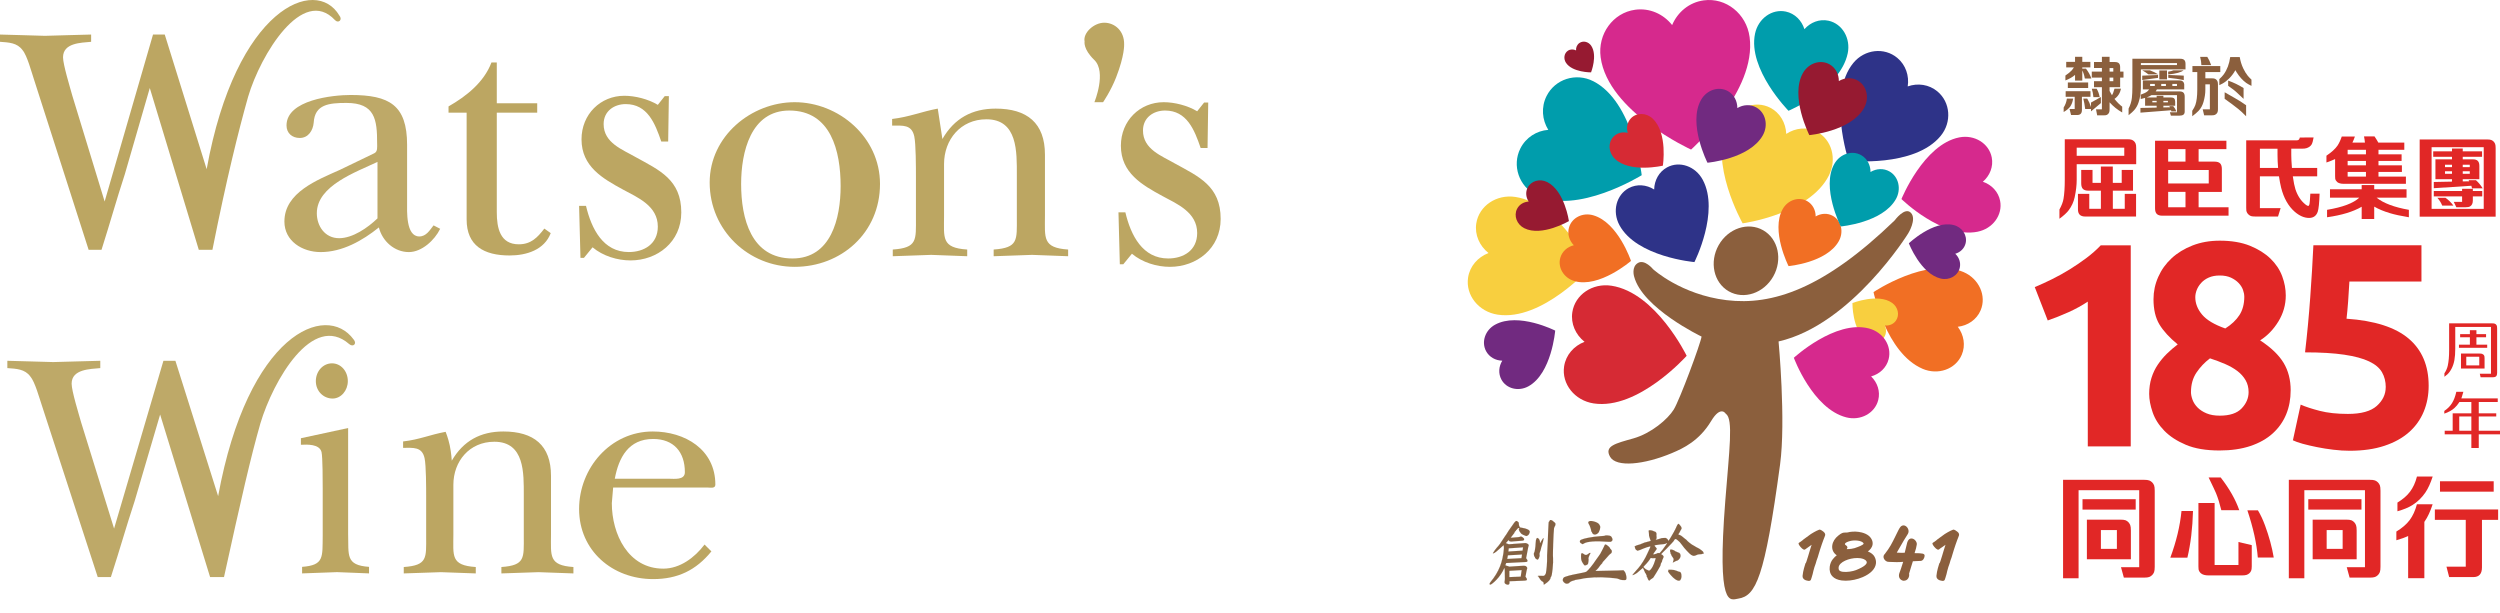 <svg width="155" height="38" viewBox="0 0 155 38" fill="none" xmlns="http://www.w3.org/2000/svg">
<path fill-rule="evenodd" clip-rule="evenodd" d="M38.117 29.681C38.361 28.368 38.969 27.216 40.494 27.216C41.773 27.216 42.462 28.026 42.462 29.278C42.462 29.781 41.793 29.681 41.468 29.681H38.117ZM43.682 33.762C43.072 34.569 42.158 35.256 41.123 35.256C38.949 35.256 37.933 33.117 37.933 31.197L38.015 30.226H43.845C44.047 30.226 44.352 30.308 44.352 30.045C44.352 27.862 42.462 26.752 40.472 26.752C37.833 26.752 35.904 29.035 35.904 31.56C35.904 34.146 37.976 35.904 40.494 35.904C42.016 35.904 43.154 35.357 44.107 34.186L43.682 33.762Z" fill="#BCA662"/>
<path fill-rule="evenodd" clip-rule="evenodd" d="M20.62 24.71C21.138 24.71 21.565 24.219 21.565 23.629C21.565 23.018 21.138 22.527 20.583 22.527C20.027 22.527 19.582 23.018 19.582 23.629C19.582 24.26 20.064 24.71 20.62 24.71ZM18.656 27.17V27.576C19.028 27.558 19.805 27.516 19.935 28.027C20.008 28.332 20.008 29.904 20.008 30.289V33.205C19.989 34.553 20.102 35.042 18.73 35.145V35.551C19.453 35.531 20.175 35.492 20.898 35.472C21.565 35.492 22.25 35.531 22.88 35.551V35.145C21.416 35.042 21.62 34.43 21.584 33.085V26.538L18.656 27.17Z" fill="#BCA662"/>
<path fill-rule="evenodd" clip-rule="evenodd" d="M34.162 29.5C34.162 27.607 33.092 26.752 31.205 26.752C29.796 26.752 28.726 27.329 28.01 28.563C28.01 28.563 27.983 28.078 27.884 27.613C27.787 27.152 27.629 26.773 27.629 26.773C26.657 26.952 26.026 27.25 24.992 27.37V27.766C25.628 27.766 26.164 27.689 26.323 28.405C26.422 28.863 26.422 30.257 26.422 30.815V33.262C26.422 34.577 26.521 35.054 25.033 35.155V35.552C25.806 35.532 26.562 35.494 27.336 35.474C28.049 35.494 28.784 35.532 29.498 35.552V35.155C27.93 35.054 28.109 34.457 28.109 33.144V30.058C28.109 28.603 29.101 27.388 30.649 27.388C32.535 27.388 32.475 29.34 32.475 30.712V33.262C32.475 34.577 32.575 35.054 31.086 35.155V35.552C31.861 35.532 32.614 35.494 33.39 35.474C34.103 35.494 34.838 35.532 35.552 35.552V35.155C34.004 35.054 34.162 34.457 34.162 33.144V29.5Z" fill="#BCA662"/>
<path fill-rule="evenodd" clip-rule="evenodd" d="M13.524 30.761C15.374 20.666 20.218 18.714 21.924 21.046C22.156 21.315 21.889 21.541 21.655 21.337C19.376 19.34 16.934 23.611 16.146 26.244C15.542 28.351 14.963 30.884 13.888 35.78H13.026L9.928 25.701L8.348 31.068C7.774 32.817 7.485 33.889 6.874 35.78H6.06L2.606 25.169C2.449 24.716 2.172 23.671 1.875 23.335C1.541 22.883 1.027 22.863 0.455 22.822V22.369C1.402 22.387 2.35 22.429 3.297 22.448C4.263 22.429 5.249 22.387 6.218 22.369V22.822C5.586 22.883 4.441 22.883 4.441 23.789C4.441 24.245 4.895 25.701 5.033 26.197L7.073 32.772L10.132 22.369H10.875L13.524 30.761Z" fill="#BEA968"/>
<path fill-rule="evenodd" clip-rule="evenodd" d="M21.07 10.532C19.686 11.156 17.633 11.929 17.633 13.735C17.633 14.941 18.736 15.629 19.881 15.629C21.221 15.629 22.474 14.919 23.49 14.101C23.706 14.96 24.461 15.629 25.348 15.629C26.147 15.629 26.945 14.896 27.291 14.186L26.881 13.973C26.643 14.272 26.428 14.66 25.996 14.66C25.153 14.66 25.24 13.069 25.24 12.531V8.984C25.24 6.511 24.138 5.889 21.738 5.889C20.639 5.889 17.764 6.188 17.764 7.779C17.764 8.253 18.11 8.554 18.584 8.554C19.125 8.554 19.406 8.079 19.449 7.608C19.513 6.467 20.401 6.382 21.48 6.382C23.251 6.382 23.382 7.415 23.382 8.876C23.382 9.113 23.426 9.392 23.209 9.5L21.07 10.532ZM23.404 13.54C22.798 14.122 21.869 14.768 21.025 14.768C20.141 14.768 19.643 14.013 19.643 13.219C19.643 11.5 22.108 10.661 23.404 10.037V13.54Z" fill="#BEA968"/>
<path fill-rule="evenodd" clip-rule="evenodd" d="M28.931 6.987V13.609C28.931 15.232 30.008 15.839 31.593 15.839C32.649 15.839 33.749 15.493 34.145 14.454L33.749 14.172C33.331 14.713 32.934 15.147 32.165 15.147C30.999 15.147 30.801 14.129 30.801 13.154V6.987H33.307V6.403H30.801V3.871H30.471C30.008 5.103 28.91 5.969 27.809 6.598V6.987H28.931Z" fill="#BCA662"/>
<path fill-rule="evenodd" clip-rule="evenodd" d="M36.739 15.333C37.381 15.874 38.28 16.146 39.093 16.146C40.743 16.146 42.24 15.019 42.24 13.17C42.24 11.143 40.892 10.557 39.416 9.744C38.601 9.271 37.425 8.866 37.425 7.693C37.425 6.881 38.087 6.454 38.794 6.454C40.143 6.454 40.614 7.648 40.999 8.776H41.427L41.47 5.959H41.214L40.785 6.501C40.186 6.14 39.372 5.938 38.709 5.938C37.231 5.938 36.054 7.084 36.054 8.639C36.054 10.331 37.381 11.075 38.623 11.752C39.543 12.248 40.785 12.764 40.785 14.05C40.785 15.131 39.929 15.627 38.985 15.627C37.403 15.627 36.675 14.207 36.332 12.764H35.904L35.989 15.988H36.204L36.739 15.333Z" fill="#BCA662"/>
<path fill-rule="evenodd" clip-rule="evenodd" d="M48.936 6.853C51.525 6.853 52.119 9.376 52.119 11.54C52.119 13.545 51.525 16.025 49.134 16.025C46.565 16.025 45.95 13.545 45.95 11.404C45.95 9.443 46.543 6.853 48.936 6.853ZM49.269 6.336C46.592 6.336 44 8.43 44 11.315C44 14.289 46.417 16.544 49.269 16.544C52.146 16.544 54.56 14.448 54.56 11.404C54.56 8.496 51.992 6.336 49.269 6.336Z" fill="#BCA662"/>
<path fill-rule="evenodd" clip-rule="evenodd" d="M64.787 9.59C64.787 7.624 63.679 6.734 61.731 6.734C60.275 6.734 59.167 7.334 58.429 8.619L58.141 6.734C57.137 6.921 56.379 7.252 55.312 7.376V7.788C55.968 7.788 56.522 7.707 56.685 8.454C56.788 8.93 56.788 10.376 56.788 10.957V13.504C56.788 14.871 56.891 15.367 55.352 15.471V15.886C56.152 15.864 56.931 15.825 57.731 15.802C58.469 15.825 59.229 15.864 59.967 15.886V15.471C58.347 15.367 58.531 14.747 58.531 13.38V10.17C58.531 8.659 59.557 7.396 61.157 7.396C63.105 7.396 63.044 9.426 63.044 10.853V13.504C63.044 14.871 63.147 15.367 61.607 15.471V15.886C62.408 15.864 63.187 15.825 63.988 15.802C64.726 15.825 65.484 15.864 66.224 15.886V15.471C64.623 15.367 64.787 14.747 64.787 13.38V9.59Z" fill="#BCA662"/>
<path fill-rule="evenodd" clip-rule="evenodd" d="M70.18 15.731C70.822 16.272 71.721 16.544 72.534 16.544C74.183 16.544 75.681 15.418 75.681 13.569C75.681 11.541 74.333 10.955 72.856 10.143C72.042 9.669 70.865 9.265 70.865 8.092C70.865 7.28 71.527 6.853 72.234 6.853C73.584 6.853 74.055 8.047 74.44 9.174H74.868L74.91 6.358H74.654L74.225 6.899C73.626 6.538 72.813 6.336 72.149 6.336C70.671 6.336 69.495 7.483 69.495 9.037C69.495 10.73 70.822 11.473 72.063 12.15C72.984 12.646 74.225 13.163 74.225 14.448C74.225 15.53 73.37 16.025 72.427 16.025C70.842 16.025 70.115 14.605 69.772 13.163H69.345L69.429 16.386H69.644L70.18 15.731Z" fill="#BCA662"/>
<path fill-rule="evenodd" clip-rule="evenodd" d="M67.854 6.336H68.391C68.391 6.336 68.874 5.632 69.198 4.8C69.738 3.417 69.696 2.749 69.696 2.749C69.711 1.91 69.108 1.408 68.464 1.408C67.82 1.408 67.136 2.041 67.244 2.574C67.244 2.574 67.143 3.038 67.843 3.714C68.624 4.462 67.854 6.336 67.854 6.336Z" fill="#BCA662"/>
<path fill-rule="evenodd" clip-rule="evenodd" d="M12.813 10.49C14.626 0.449 19.585 -1.495 21.036 0.957C21.264 1.226 20.98 1.471 20.771 1.248C18.769 -0.899 16.156 3.377 15.384 5.997C14.792 8.094 14.052 11.059 13.17 15.488H12.325L9.287 5.457L7.74 10.799C7.174 12.537 6.892 13.604 6.294 15.488H5.495L2.108 4.928C1.955 4.478 1.684 3.436 1.393 3.103C1.063 2.652 0.56 2.632 0 2.592V2.142C0.928 2.16 1.856 2.2 2.786 2.221C3.733 2.2 4.702 2.16 5.65 2.142V2.592C5.03 2.652 3.908 2.652 3.908 3.555C3.908 4.006 4.354 5.457 4.489 5.949L6.488 12.493L9.487 2.142H10.215L12.813 10.49Z" fill="#BCA662"/>
<g clip-path="url(#clip0_14209_1554)">
<path d="M153.798 23.392H154.558C154.743 23.392 154.822 23.311 154.822 23.12V20.362C154.822 20.261 154.81 20.215 154.803 20.198C154.777 20.134 154.735 20.092 154.67 20.067C154.647 20.058 154.6 20.047 154.501 20.047H151.846V21.725C151.846 22.101 151.817 22.42 151.761 22.675C151.723 22.843 151.653 23 151.554 23.144V23.36C151.632 23.303 151.695 23.251 151.741 23.208C151.84 23.115 151.929 22.991 152.006 22.839C152.082 22.687 152.139 22.516 152.173 22.327C152.208 22.137 152.226 21.899 152.226 21.62V20.271H154.441V23.17H153.747L153.799 23.393L153.798 23.392ZM152.58 22.848H154.043V22.213C154.043 22.114 154.03 22.075 154.025 22.063C153.999 22.003 153.957 21.964 153.892 21.939C153.869 21.93 153.821 21.92 153.721 21.92H152.581V22.847L152.58 22.848ZM153.715 22.653H152.909V22.118H153.715V22.653ZM152.455 21.563H154.206V21.368H153.538V20.911H154.136V20.716H153.538V20.472H153.133V20.716H152.528V20.911H153.133V21.368H152.455V21.563Z" fill="#E12726"/>
<path d="M153.224 27.777H153.683V26.93H155V26.706H153.683V25.821H154.767V25.625H153.683V24.926H154.86V24.702H152.602L152.636 24.603C152.67 24.505 152.701 24.4 152.728 24.293H152.291C152.23 24.572 152.141 24.807 152.027 24.991C151.912 25.177 151.751 25.34 151.547 25.477V25.645C151.81 25.556 152.022 25.438 152.178 25.295C152.286 25.195 152.381 25.083 152.46 24.96L152.482 24.926H153.224V25.625H152.066V26.706H151.571V26.93H153.224V27.777ZM153.224 26.706H152.473V25.821H153.224V26.706Z" fill="#E12726"/>
<path d="M126.156 17.8C126.501 17.656 126.862 17.491 127.237 17.305C127.612 17.119 127.978 16.915 128.336 16.693C128.693 16.472 129.035 16.238 129.363 15.992C129.69 15.746 129.986 15.485 130.248 15.209H132.106V27.678H129.443V18.7C129.086 18.939 128.687 19.158 128.247 19.357C127.805 19.554 127.377 19.725 126.96 19.869L126.155 17.8H126.156Z" fill="#E12726"/>
<path d="M142.021 24.2C142.021 24.741 141.929 25.236 141.744 25.687C141.559 26.137 141.282 26.53 140.914 26.867C140.544 27.203 140.083 27.464 139.529 27.651C138.974 27.836 138.334 27.93 137.608 27.93C136.774 27.93 136.08 27.813 135.526 27.579C134.972 27.345 134.526 27.053 134.187 26.705C133.847 26.357 133.606 25.976 133.463 25.561C133.32 25.146 133.249 24.765 133.249 24.417C133.249 24.069 133.296 23.727 133.392 23.427C133.487 23.126 133.618 22.853 133.785 22.606C133.952 22.36 134.14 22.135 134.348 21.93C134.556 21.726 134.779 21.534 135.018 21.354C134.506 20.934 134.128 20.521 133.883 20.114C133.639 19.707 133.517 19.186 133.517 18.551C133.517 18.073 133.615 17.611 133.812 17.168C134.008 16.725 134.286 16.339 134.643 16.009C135 15.68 135.431 15.417 135.939 15.218C136.445 15.021 137.007 14.922 137.627 14.922C138.353 14.922 138.975 15.027 139.494 15.236C140.012 15.446 140.437 15.713 140.771 16.036C141.105 16.36 141.346 16.721 141.495 17.124C141.644 17.525 141.718 17.923 141.718 18.318C141.718 18.893 141.566 19.429 141.263 19.926C140.96 20.423 140.58 20.816 140.128 21.103C140.808 21.547 141.292 22.013 141.584 22.499C141.876 22.986 142.022 23.553 142.022 24.202L142.021 24.2ZM135.84 24.31C135.84 24.454 135.873 24.614 135.938 24.789C136.003 24.963 136.108 25.122 136.25 25.267C136.393 25.411 136.577 25.532 136.804 25.627C137.03 25.723 137.304 25.771 137.626 25.771C138.245 25.771 138.697 25.621 138.983 25.32C139.27 25.02 139.413 24.683 139.413 24.31C139.413 24.033 139.35 23.787 139.226 23.571C139.1 23.354 138.93 23.165 138.716 23.002C138.502 22.84 138.249 22.696 137.957 22.569C137.665 22.443 137.352 22.325 137.019 22.217C136.686 22.469 136.406 22.764 136.18 23.101C135.954 23.438 135.841 23.841 135.841 24.309L135.84 24.31ZM139.145 18.39C139.145 18.258 139.118 18.118 139.064 17.969C139.01 17.82 138.921 17.679 138.796 17.548C138.671 17.416 138.513 17.306 138.323 17.216C138.132 17.127 137.9 17.081 137.627 17.081C137.353 17.081 137.138 17.124 136.947 17.207C136.756 17.291 136.599 17.402 136.474 17.54C136.349 17.678 136.257 17.824 136.197 17.979C136.137 18.134 136.108 18.284 136.108 18.427C136.108 18.81 136.248 19.169 136.528 19.504C136.808 19.839 137.287 20.125 137.967 20.365C138.348 20.126 138.639 19.85 138.842 19.54C139.044 19.229 139.147 18.847 139.147 18.391L139.145 18.39Z" fill="#E12726"/>
<path d="M147.917 24.007C147.917 23.659 147.839 23.35 147.684 23.08C147.529 22.81 147.261 22.585 146.88 22.405C146.499 22.224 145.986 22.087 145.343 21.991C144.7 21.895 143.889 21.846 142.913 21.846C143.044 20.731 143.151 19.597 143.234 18.446C143.317 17.294 143.383 16.215 143.43 15.207H150.13V17.456H145.663C145.639 17.888 145.612 18.305 145.583 18.707C145.553 19.109 145.52 19.459 145.485 19.76C147.224 19.88 148.507 20.291 149.335 20.992C150.163 21.693 150.577 22.669 150.577 23.916C150.577 24.492 150.476 25.026 150.273 25.517C150.07 26.009 149.767 26.435 149.361 26.795C148.956 27.155 148.447 27.437 147.834 27.64C147.22 27.844 146.503 27.947 145.68 27.947C145.359 27.947 145.022 27.926 144.671 27.883C144.319 27.841 143.98 27.788 143.652 27.721C143.325 27.656 143.03 27.586 142.768 27.515C142.505 27.442 142.303 27.37 142.16 27.299L142.642 25.086C142.94 25.218 143.333 25.347 143.821 25.473C144.309 25.599 144.893 25.663 145.572 25.663C146.394 25.663 146.99 25.497 147.359 25.168C147.728 24.838 147.914 24.451 147.914 24.007H147.917Z" fill="#E12726"/>
<path d="M127.91 29.748H132.919C133.073 29.748 133.185 29.761 133.254 29.788C133.395 29.847 133.494 29.947 133.553 30.089C133.58 30.158 133.593 30.27 133.593 30.422V35.139C133.593 35.292 133.58 35.403 133.553 35.473C133.494 35.615 133.395 35.714 133.254 35.773C133.185 35.8 133.073 35.813 132.919 35.813H131.679L131.502 35.168H132.631V30.391H128.872V35.853H127.91V29.746V29.748ZM129.116 31.597V30.952H132.413V31.597H129.116ZM129.387 34.675V32.218H131.467C131.614 32.218 131.722 32.231 131.789 32.258C131.924 32.317 132.019 32.416 132.075 32.559C132.102 32.628 132.115 32.74 132.115 32.893V34.675H129.387ZM130.256 34.031H131.247V32.863H130.256V34.031Z" fill="#E12726"/>
<path d="M134.56 34.575C134.931 33.577 135.162 32.611 135.253 31.68H135.966C135.937 32.758 135.821 33.723 135.618 34.575H134.56ZM136.302 31.188H137.306V35.031H138.784V33.604L139.609 33.799V35.112C139.609 35.242 139.596 35.336 139.569 35.392C139.515 35.511 139.422 35.595 139.29 35.642C139.227 35.665 139.124 35.676 138.979 35.676H136.935C136.714 35.676 136.553 35.63 136.453 35.541C136.379 35.475 136.332 35.397 136.312 35.305C136.305 35.276 136.302 35.211 136.302 35.112V31.189V31.188ZM137.685 29.605C138.228 30.309 138.611 30.984 138.835 31.632H137.722C137.617 31.207 137.508 30.856 137.394 30.579C137.365 30.502 137.212 30.178 136.935 29.604H137.685V29.605ZM139.984 34.568C139.915 33.698 139.699 32.721 139.337 31.64H139.991C140.152 31.905 140.299 32.219 140.433 32.581C140.685 33.267 140.865 33.929 140.972 34.568H139.984Z" fill="#E12726"/>
<path d="M141.907 29.748H146.916C147.07 29.748 147.182 29.761 147.251 29.788C147.392 29.847 147.492 29.947 147.55 30.089C147.577 30.158 147.59 30.27 147.59 30.422V35.139C147.59 35.292 147.577 35.403 147.55 35.473C147.492 35.615 147.392 35.714 147.251 35.773C147.182 35.8 147.07 35.813 146.916 35.813H145.676L145.499 35.168H146.628V30.391H142.869V35.853H141.907V29.746V29.748ZM143.114 31.597V30.952H146.411V31.597H143.114ZM143.385 34.675V32.218H145.465C145.612 32.218 145.72 32.231 145.788 32.258C145.922 32.317 146.017 32.416 146.073 32.559C146.1 32.628 146.113 32.74 146.113 32.893V34.675H143.385ZM144.253 34.031H145.244V32.863H144.253V34.031Z" fill="#E12726"/>
<path d="M149.305 33.229C149.109 33.326 148.864 33.414 148.574 33.496V32.956C148.929 32.742 149.204 32.506 149.399 32.247C149.595 31.984 149.745 31.657 149.848 31.266H150.823C150.681 31.704 150.518 32.057 150.333 32.322L150.31 32.356V35.848H149.305V33.23V33.229ZM148.641 31.7V31.16C148.978 30.956 149.239 30.731 149.422 30.485C149.612 30.233 149.755 29.921 149.851 29.547H150.826C150.693 29.956 150.544 30.285 150.376 30.532C150.157 30.854 149.887 31.116 149.566 31.318C149.329 31.466 149.02 31.593 148.641 31.699V31.7ZM152.877 32.233H150.961V31.588H154.884V32.233H153.882V35.179C153.882 35.579 153.703 35.779 153.346 35.779H151.848L151.681 35.134H152.877V32.232V32.233ZM154.609 30.485H151.279V29.84H154.609V30.485Z" fill="#E12726"/>
<path d="M128.755 10.18V11.159C128.755 11.482 128.713 11.838 128.63 12.226C128.565 12.526 128.44 12.799 128.254 13.042C128.137 13.197 127.947 13.371 127.685 13.563V12.991C127.82 12.745 127.904 12.526 127.937 12.333C127.989 12.035 128.016 11.637 128.016 11.138V8.633H131.903C132.026 8.633 132.115 8.645 132.171 8.668C132.285 8.713 132.365 8.794 132.412 8.911C132.434 8.967 132.444 9.057 132.444 9.181V10.18H128.754H128.755ZM128.755 9.659H131.705V9.154H128.755V9.659ZM130.996 11.822V12.944H131.735V12.018H132.436V13.426H129.3C129.138 13.426 129.021 13.39 128.947 13.317C128.871 13.245 128.833 13.13 128.833 12.974V12.018H129.535V12.944H130.255V11.822H129.483C129.328 11.822 129.213 11.786 129.141 11.713C129.071 11.641 129.035 11.526 129.035 11.37V10.537H129.737V11.339H130.254V10.325H130.994V11.339H131.546V10.537H132.247V11.822H130.993H130.996Z" fill="#E12726"/>
<path d="M136.314 12.852H138.17V13.373H134.066C133.908 13.373 133.793 13.337 133.721 13.264C133.649 13.191 133.613 13.076 133.613 12.918V8.725H138.037V9.246H136.314V10.021H137.302C137.46 10.021 137.575 10.057 137.647 10.129C137.719 10.202 137.755 10.318 137.755 10.476V11.898H136.314V12.853V12.852ZM134.426 10.019H135.501V9.245H134.426V10.019ZM134.426 11.376H136.942V10.541H134.426V11.376ZM135.501 12.852V11.897H134.426V12.852H135.501Z" fill="#E12726"/>
<path d="M140.114 10.933V12.906H141.398L141.236 13.427L139.83 13.424C139.709 13.424 139.621 13.415 139.566 13.398C139.511 13.38 139.455 13.345 139.4 13.293C139.333 13.227 139.291 13.15 139.273 13.061C139.268 13.034 139.265 12.972 139.265 12.879V8.699H142.416C142.513 8.699 142.57 8.641 142.587 8.526L143.443 8.523C143.409 8.734 143.366 8.881 143.316 8.963C143.253 9.065 143.149 9.139 143.005 9.186C142.942 9.209 142.837 9.219 142.691 9.219H142.059V9.62C142.059 9.812 142.073 10.076 142.1 10.411H143.666V10.932H142.154C142.206 11.296 142.261 11.562 142.316 11.734C142.45 12.138 142.656 12.451 142.934 12.675C143.012 12.736 143.069 12.768 143.105 12.768C143.143 12.768 143.171 12.729 143.189 12.653C143.203 12.594 143.22 12.38 143.24 12.009H143.814C143.796 12.585 143.757 12.959 143.698 13.13C143.608 13.385 143.429 13.512 143.162 13.512C142.864 13.512 142.566 13.383 142.268 13.124C141.873 12.777 141.593 12.28 141.429 11.632C141.38 11.434 141.336 11.2 141.296 10.931H140.117L140.114 10.933ZM140.114 10.412H141.241C141.218 10.119 141.206 9.852 141.206 9.61V9.22H140.114V10.412Z" fill="#E12726"/>
<path d="M147.466 9.979V10.252H148.918V10.661H147.466V10.95H149.167V11.397H145.323C145.134 11.397 144.995 11.36 144.906 11.286C144.843 11.229 144.802 11.163 144.784 11.086C144.779 11.063 144.776 11.008 144.776 10.925V9.861C144.631 9.93 144.452 10.002 144.239 10.076V9.653C144.555 9.441 144.783 9.234 144.922 9.033C145.021 8.886 145.111 8.696 145.19 8.463H146.005C145.953 8.612 145.901 8.737 145.851 8.84H146.626C146.617 8.731 146.598 8.602 146.569 8.455H147.219C147.336 8.631 147.415 8.759 147.455 8.84H149.067V9.287H147.466V9.569H148.899V9.978H147.466V9.979ZM147.201 12.81V13.579H146.424V12.818C145.905 13.123 145.19 13.341 144.278 13.47V13.009C145.25 12.846 145.915 12.595 146.274 12.256H144.459V11.735H146.424V11.476H147.201V11.735H149.206V12.256H147.348C147.779 12.6 148.447 12.851 149.35 13.009V13.47C148.857 13.389 148.466 13.304 148.178 13.216C147.793 13.101 147.468 12.966 147.202 12.81H147.201ZM146.689 9.57V9.288H145.554V9.57H146.689ZM146.689 9.979H145.554V10.252H146.689V9.979ZM146.689 10.949V10.66H145.554V10.949H146.689Z" fill="#E12726"/>
<path d="M150.02 8.646H154.189C154.312 8.646 154.401 8.657 154.457 8.678C154.571 8.725 154.651 8.806 154.698 8.921C154.72 8.975 154.73 9.065 154.73 9.191V13.433H150.02V8.645V8.646ZM150.759 9.128V12.95H153.991V9.128H150.759ZM152.024 11.261V11.111H150.997V9.878H152.024V9.72H150.859V9.384H152.024V9.21H152.69V9.384H153.888V9.72H152.69V9.878H153.313C153.455 9.878 153.558 9.91 153.623 9.976C153.688 10.041 153.72 10.145 153.72 10.287V11.111H152.69V11.247L153.088 11.242C153.077 11.222 153.065 11.2 153.053 11.174H153.509C153.659 11.305 153.798 11.472 153.926 11.676H153.267C153.251 11.61 153.236 11.558 153.224 11.517L150.895 11.668V11.283L152.025 11.26L152.024 11.261ZM153.316 11.84H153.899V12.175H153.316V12.429C153.316 12.61 153.257 12.733 153.14 12.8C153.082 12.832 152.99 12.85 152.864 12.85H152.293L152.133 12.514H152.65V12.175H150.895V11.84H152.65V11.704H153.316V11.84ZM151.417 12.746C151.356 12.584 151.255 12.423 151.114 12.263H151.618C151.812 12.398 151.975 12.558 152.109 12.746H151.418H151.417ZM152.024 10.214H151.59V10.362H152.024V10.214ZM152.024 10.776V10.62H151.59V10.776H152.024ZM153.126 10.362V10.214H152.69V10.362H153.126ZM152.69 10.776H153.126V10.62H152.69V10.776Z" fill="#E12726"/>
<path d="M103.679 28.082C104.352 27.8 105.352 27.334 106.09 26.106C106.695 25.1 107.002 25.66 107.002 25.66C107.478 25.955 107.212 27.939 106.97 31.024C106.439 37.788 107.266 37.194 107.773 37.115C108.866 36.946 109.412 35.837 110.364 28.802C110.732 26.081 110.271 21.17 110.271 21.17C114.794 20.141 118.307 14.472 118.307 14.472C118.307 14.472 118.854 13.594 118.478 13.196C118.102 12.798 117.469 13.665 117.469 13.665C113.073 17.915 109.881 18.952 107.047 18.61C104.212 18.267 102.49 16.69 102.49 16.69C102.49 16.69 101.973 16.057 101.554 16.303C101.134 16.549 101.313 17.136 101.313 17.136C101.821 19.11 105.497 20.867 105.497 20.867C105.44 21.292 104.143 24.794 103.771 25.394C103.399 25.995 102.374 26.868 101.27 27.181C100.165 27.493 99.446 27.653 99.825 28.32C100.204 28.987 101.92 28.822 103.68 28.083L103.679 28.082Z" fill="#8B5F3D"/>
<path d="M109.943 17.138C110.533 16.093 110.253 14.812 109.318 14.277C108.384 13.742 107.147 14.155 106.557 15.2C105.968 16.245 106.247 17.526 107.182 18.061C108.117 18.596 109.353 18.183 109.943 17.138Z" fill="#8B5F3D"/>
<path d="M113.387 10.888C112.167 13.291 108.044 13.847 108.044 13.847C108.044 13.847 105.901 10.066 107.122 7.663C107.642 6.638 108.82 6.199 109.755 6.679C110.364 6.993 110.718 7.62 110.748 8.302C111.315 7.928 112.028 7.849 112.636 8.162C113.571 8.644 113.907 9.862 113.387 10.887V10.888Z" fill="#F8CF3F"/>
<path d="M120.324 8.424C118.689 10.409 114.612 9.964 114.612 9.964C114.612 9.964 113.274 5.885 114.909 3.9C115.607 3.054 116.825 2.915 117.633 3.59C118.159 4.029 118.38 4.706 118.278 5.358C118.896 5.137 119.597 5.23 120.123 5.671C120.931 6.346 121.021 7.577 120.323 8.424H120.324Z" fill="#2E3388"/>
<path d="M92.697 20.13C94.142 19.339 96.422 20.498 96.422 20.498C96.422 20.498 96.204 23.162 94.758 23.953C94.141 24.29 93.393 24.101 93.086 23.53C92.886 23.159 92.922 22.717 93.142 22.362C92.726 22.354 92.338 22.144 92.137 21.772C91.83 21.202 92.079 20.467 92.696 20.13H92.697Z" fill="#712A80"/>
<path d="M119.193 22.862C116.926 21.886 116.159 18.109 116.159 18.109C116.159 18.109 119.47 15.891 121.737 16.867C122.704 17.284 123.179 18.345 122.799 19.239C122.552 19.822 122.002 20.19 121.382 20.26C121.76 20.76 121.877 21.414 121.628 21.997C121.249 22.892 120.159 23.279 119.192 22.863L119.193 22.862Z" fill="#F16F24"/>
<path d="M122.606 14.368C120.394 14.802 117.89 12.341 117.89 12.341C117.89 12.341 119.263 8.951 121.477 8.518C122.42 8.333 123.32 8.89 123.489 9.763C123.599 10.332 123.37 10.894 122.937 11.268C123.477 11.451 123.898 11.885 124.008 12.454C124.177 13.326 123.55 14.183 122.606 14.367V14.368Z" fill="#D6298D"/>
<path d="M105.573 11.152C106.632 13.136 105.054 16.249 105.054 16.249C105.054 16.249 101.46 15.936 100.401 13.952C99.949 13.106 100.208 12.082 100.98 11.665C101.482 11.393 102.079 11.446 102.558 11.749C102.571 11.18 102.856 10.65 103.358 10.377C104.13 9.958 105.12 10.305 105.572 11.15L105.573 11.152Z" fill="#2E3388"/>
<path d="M114.556 3.316C114.091 5.52 110.888 6.868 110.888 6.868C110.888 6.868 108.347 4.289 108.813 2.085C109.011 1.146 109.865 0.535 110.723 0.718C111.281 0.838 111.702 1.266 111.874 1.809C112.25 1.383 112.807 1.164 113.365 1.284C114.222 1.468 114.755 2.377 114.557 3.317L114.556 3.316Z" fill="#009DAC"/>
<path d="M98.776 5.031C101.286 6.303 101.786 10.862 101.786 10.862C101.786 10.862 97.754 13.37 95.244 12.097C94.174 11.555 93.734 10.262 94.261 9.208C94.604 8.521 95.274 8.106 95.994 8.05C95.61 7.433 95.542 6.645 95.885 5.958C96.412 4.904 97.705 4.489 98.775 5.032L98.776 5.031Z" fill="#009DAC"/>
<path d="M108.475 2.29C108.932 5.671 104.846 9.273 104.846 9.273C104.846 9.273 99.697 6.935 99.24 3.553C99.046 2.111 100.003 0.792 101.381 0.604C102.279 0.481 103.132 0.87 103.672 1.554C104.012 0.75 104.731 0.145 105.629 0.023C107.006 -0.166 108.279 0.849 108.474 2.29H108.475Z" fill="#D6298D"/>
<path d="M99.911 17.715C102.672 18.138 104.573 22.06 104.573 22.06C104.573 22.06 101.567 25.435 98.806 25.012C97.63 24.832 96.81 23.804 96.975 22.715C97.082 22.005 97.582 21.446 98.242 21.192C97.688 20.752 97.376 20.068 97.484 19.358C97.649 18.27 98.734 17.534 99.911 17.715Z" fill="#D62A34"/>
<path d="M115.695 21.073C114.829 20.451 114.851 18.789 114.851 18.789C114.851 18.789 116.45 18.161 117.316 18.783C117.685 19.048 117.788 19.539 117.547 19.881C117.39 20.104 117.124 20.207 116.857 20.179C116.97 20.425 116.96 20.711 116.802 20.934C116.56 21.276 116.065 21.338 115.695 21.073Z" fill="#F8CF3F"/>
<path d="M120.323 17.271C119.07 16.967 118.349 15.085 118.349 15.085C118.349 15.085 119.864 13.646 121.116 13.95C121.651 14.079 121.987 14.585 121.869 15.081C121.792 15.403 121.54 15.642 121.226 15.733C121.464 15.958 121.581 16.285 121.504 16.608C121.385 17.103 120.857 17.4 120.323 17.27V17.271Z" fill="#712A80"/>
<path d="M93.957 12.211C96.718 12.634 98.619 16.556 98.619 16.556C98.619 16.556 95.613 19.931 92.852 19.508C91.675 19.328 90.856 18.3 91.021 17.211C91.128 16.501 91.627 15.942 92.288 15.688C91.734 15.248 91.422 14.564 91.529 13.854C91.695 12.766 92.78 12.03 93.957 12.211Z" fill="#F8CF3F"/>
<path d="M102.476 7.364C103.414 8.268 103.097 10.272 103.097 10.272C103.097 10.272 101.057 10.748 100.12 9.844C99.719 9.459 99.68 8.847 100.033 8.477C100.262 8.236 100.6 8.157 100.919 8.238C100.825 7.92 100.888 7.577 101.117 7.336C101.468 6.966 102.077 6.978 102.477 7.364H102.476Z" fill="#D62A34"/>
<path d="M95.928 11.289C97.01 11.835 97.273 13.708 97.273 13.708C97.273 13.708 95.586 14.694 94.504 14.148C94.043 13.915 93.842 13.381 94.055 12.955C94.193 12.677 94.473 12.514 94.779 12.498C94.609 12.242 94.572 11.917 94.71 11.64C94.922 11.214 95.468 11.056 95.929 11.289H95.928Z" fill="#961A31"/>
<path d="M114.002 14.959C113.246 16.292 110.89 16.498 110.89 16.498C110.89 16.498 109.772 14.293 110.528 12.96C110.851 12.392 111.531 12.173 112.049 12.471C112.387 12.666 112.572 13.031 112.571 13.419C112.903 13.221 113.309 13.196 113.647 13.39C114.165 13.688 114.325 14.39 114.002 14.958V14.959Z" fill="#F16F24"/>
<path d="M98.785 13.349C100.328 13.798 101.122 16.178 101.122 16.178C101.122 16.178 99.156 17.877 97.614 17.427C96.956 17.235 96.565 16.588 96.74 15.979C96.854 15.583 97.18 15.301 97.576 15.206C97.292 14.913 97.165 14.5 97.279 14.103C97.454 13.494 98.128 13.156 98.786 13.349H98.785Z" fill="#F16F24"/>
<path d="M109.292 8.395C108.46 9.863 105.863 10.089 105.863 10.089C105.863 10.089 104.632 7.661 105.465 6.193C105.82 5.567 106.569 5.326 107.141 5.655C107.513 5.868 107.716 6.271 107.715 6.7C108.08 6.481 108.529 6.454 108.901 6.667C109.472 6.996 109.646 7.769 109.292 8.395Z" fill="#712A80"/>
<path d="M114.464 25.875C112.378 25.337 111.218 22.182 111.218 22.182C111.218 22.182 113.781 19.824 115.867 20.363C116.755 20.593 117.305 21.445 117.096 22.267C116.96 22.803 116.534 23.193 116.009 23.337C116.401 23.718 116.587 24.266 116.451 24.802C116.242 25.624 115.352 26.105 114.464 25.875Z" fill="#D6298D"/>
<path d="M98.659 2.843C99.057 3.445 98.645 4.487 98.645 4.487C98.645 4.487 97.489 4.495 97.091 3.893C96.922 3.637 96.974 3.303 97.209 3.145C97.361 3.044 97.553 3.043 97.715 3.124C97.702 2.942 97.777 2.764 97.93 2.662C98.164 2.505 98.49 2.586 98.659 2.842V2.843Z" fill="#961A31"/>
<path d="M117.541 12.352C116.711 13.814 114.127 14.04 114.127 14.04C114.127 14.04 112.901 11.621 113.73 10.159C114.084 9.535 114.83 9.296 115.399 9.623C115.77 9.836 115.973 10.238 115.972 10.664C116.336 10.446 116.782 10.419 117.152 10.632C117.721 10.959 117.895 11.728 117.542 12.352H117.541Z" fill="#009DAC"/>
<path d="M115.568 6.701C114.744 8.153 112.178 8.377 112.178 8.377C112.178 8.377 110.961 5.976 111.783 4.525C112.135 3.906 112.876 3.668 113.44 3.993C113.809 4.204 114.01 4.603 114.009 5.026C114.37 4.81 114.813 4.782 115.181 4.993C115.746 5.318 115.919 6.082 115.568 6.7V6.701Z" fill="#961A31"/>
<path d="M121.449 33.078C121.438 33.044 121.411 33.01 121.366 32.973C121.325 32.94 121.284 32.909 121.242 32.884C121.196 32.856 121.163 32.841 121.147 32.839C121.115 32.831 121.083 32.835 120.926 32.911C120.824 32.961 120.708 33.027 120.576 33.11C120.458 33.198 120.346 33.279 120.244 33.351C120.107 33.447 120.071 33.481 120.063 33.492C120.031 33.513 120 33.537 119.972 33.562C119.961 33.571 119.954 33.578 119.949 33.581L119.927 33.591C119.909 33.602 119.877 33.623 119.832 33.656C119.824 33.662 119.806 33.679 119.81 33.712C119.82 33.795 120.011 34.027 120.122 34.072C120.169 34.091 120.199 34.079 120.216 34.065C120.286 34.008 120.349 33.962 120.412 33.925C120.482 33.872 120.549 33.824 120.611 33.785C120.615 33.783 120.619 33.78 120.622 33.778C120.609 33.811 120.598 33.844 120.588 33.877C120.554 33.984 120.52 34.093 120.486 34.207C120.452 34.321 120.428 34.403 120.414 34.45C120.373 34.584 120.336 34.701 120.304 34.798C120.282 34.863 120.267 34.895 120.259 34.912L120.24 34.92L120.229 34.955C120.195 35.064 120.167 35.158 120.146 35.236C120.126 35.312 120.108 35.386 120.094 35.458C120.073 35.567 120.061 35.649 120.059 35.702C120.057 35.768 120.067 35.816 120.091 35.85C120.106 35.871 120.123 35.891 120.144 35.912C120.175 35.939 120.216 35.962 120.268 35.981C120.316 35.998 120.364 36.009 120.41 36.013C120.426 36.014 120.439 36.015 120.451 36.015C120.488 36.015 120.515 36.008 120.539 35.992C120.563 35.973 120.589 35.938 120.617 35.821C120.633 35.752 120.655 35.68 120.684 35.596C120.694 35.545 120.709 35.481 120.729 35.401C120.749 35.322 120.772 35.239 120.797 35.157C120.822 35.074 120.846 35.009 120.872 34.946C120.896 34.854 120.916 34.785 120.934 34.733C120.953 34.681 120.973 34.625 120.995 34.568C121.018 34.507 121.043 34.423 121.071 34.314C121.091 34.242 121.117 34.157 121.15 34.056C121.182 33.955 121.216 33.853 121.252 33.749C121.288 33.645 121.32 33.553 121.351 33.473C121.381 33.394 121.403 33.34 121.415 33.311C121.452 33.234 121.484 33.145 121.447 33.081L121.449 33.078Z" fill="#8B5F3D"/>
<path d="M113.066 32.973C113.025 32.94 112.984 32.909 112.942 32.884C112.896 32.856 112.863 32.841 112.847 32.839C112.815 32.831 112.783 32.835 112.626 32.911C112.524 32.961 112.408 33.027 112.276 33.11C112.158 33.198 112.047 33.279 111.945 33.351C111.808 33.447 111.771 33.481 111.763 33.492C111.731 33.513 111.7 33.537 111.672 33.562C111.661 33.571 111.654 33.578 111.649 33.581L111.627 33.591C111.609 33.602 111.577 33.623 111.532 33.656C111.524 33.662 111.506 33.679 111.51 33.712C111.52 33.795 111.711 34.027 111.823 34.072C111.87 34.091 111.9 34.079 111.917 34.065C111.987 34.008 112.05 33.962 112.112 33.925C112.182 33.872 112.249 33.824 112.311 33.785C112.315 33.783 112.319 33.78 112.322 33.778C112.309 33.811 112.298 33.844 112.288 33.877C112.254 33.984 112.22 34.093 112.186 34.207C112.152 34.321 112.128 34.403 112.114 34.45C112.074 34.584 112.037 34.701 112.005 34.798C111.983 34.863 111.968 34.895 111.96 34.912L111.941 34.92L111.93 34.955C111.896 35.064 111.868 35.158 111.847 35.236C111.827 35.312 111.809 35.386 111.795 35.458C111.773 35.567 111.761 35.649 111.759 35.702C111.757 35.768 111.767 35.816 111.792 35.85C111.807 35.871 111.824 35.891 111.845 35.912C111.876 35.939 111.917 35.962 111.969 35.981C112.017 35.998 112.065 36.009 112.111 36.013C112.126 36.014 112.139 36.015 112.151 36.015C112.188 36.015 112.215 36.008 112.239 35.992C112.263 35.973 112.289 35.938 112.317 35.821C112.333 35.752 112.355 35.68 112.384 35.596C112.394 35.545 112.409 35.481 112.429 35.401C112.449 35.322 112.472 35.239 112.497 35.157C112.522 35.074 112.546 35.009 112.572 34.946C112.596 34.854 112.616 34.785 112.634 34.733C112.653 34.681 112.673 34.625 112.695 34.568C112.718 34.507 112.743 34.423 112.771 34.314C112.791 34.242 112.817 34.157 112.85 34.056C112.882 33.955 112.916 33.853 112.952 33.749C112.988 33.645 113.02 33.553 113.051 33.473C113.081 33.394 113.103 33.34 113.115 33.311C113.152 33.234 113.184 33.145 113.147 33.081C113.136 33.047 113.109 33.013 113.064 32.976L113.066 32.973Z" fill="#8B5F3D"/>
<path d="M115.808 34.189C115.94 34.092 116.075 33.946 116.101 33.753C116.116 33.64 116.093 33.531 116.032 33.42C115.865 33.106 115.461 33.007 115.233 32.976C114.997 32.944 114.733 32.958 114.54 33.014C114.493 33.017 114.455 33.017 114.423 33.018C114.263 33.02 114.196 33.029 113.98 33.202C113.766 33.37 113.632 33.586 113.601 33.81C113.565 34.067 113.67 34.29 113.879 34.427C113.796 34.489 113.719 34.567 113.634 34.67C113.538 34.785 113.467 34.957 113.444 35.13C113.411 35.372 113.471 35.587 113.611 35.733C113.734 35.867 113.925 35.953 114.181 35.988C114.261 35.999 114.345 36.004 114.433 36.004C114.771 36.004 115.156 35.924 115.491 35.78C115.973 35.572 116.263 35.276 116.307 34.949C116.327 34.805 116.298 34.659 116.221 34.516C116.148 34.381 116.01 34.272 115.809 34.19L115.808 34.189ZM115.054 33.959L114.985 33.984C114.918 34.008 114.699 34.05 114.497 34.046C114.51 34.026 114.519 34.006 114.525 33.986L114.541 33.965L114.534 33.917C114.526 33.864 114.486 33.837 114.457 33.816C114.419 33.791 114.388 33.767 114.386 33.736V33.726C114.404 33.634 114.582 33.574 114.731 33.538C114.833 33.512 115.012 33.496 115.183 33.519C115.358 33.543 115.493 33.604 115.536 33.677L115.538 33.681C115.545 33.692 115.545 33.697 115.544 33.703C115.532 33.795 115.184 33.914 115.053 33.959H115.054ZM115.149 34.597C115.213 34.597 115.277 34.601 115.337 34.609C115.475 34.629 115.653 34.678 115.722 34.804L115.724 34.808C115.738 34.831 115.742 34.855 115.738 34.883C115.727 34.962 115.629 35.125 115.072 35.346C114.875 35.424 114.508 35.485 114.258 35.452C114.161 35.439 114.038 35.405 114.01 35.325C113.993 35.278 113.988 35.226 113.995 35.17C114.039 34.841 114.643 34.597 115.149 34.597Z" fill="#8B5F3D"/>
<path d="M118.703 34.295C118.735 34.196 118.771 34.081 118.792 34.003C118.812 33.925 118.824 33.852 118.833 33.801L118.839 33.766C118.842 33.753 118.843 33.74 118.843 33.73C118.843 33.576 118.689 33.386 118.51 33.386C118.492 33.386 118.479 33.389 118.475 33.39L118.445 33.394C118.287 33.441 118.236 33.664 118.226 33.724C118.215 33.768 118.13 34.097 118.092 34.271C117.937 34.277 117.775 34.273 117.6 34.263C117.663 34.155 117.726 34.045 117.79 33.934C117.946 33.66 118.108 33.378 118.275 33.124C118.312 33.074 118.332 33.011 118.332 32.94C118.332 32.753 118.179 32.574 118.018 32.574C117.949 32.574 117.881 32.608 117.83 32.665C117.756 32.752 117.677 32.917 117.613 33.049L117.539 33.2C117.282 33.723 117.184 33.922 116.856 34.35C116.805 34.394 116.778 34.455 116.778 34.524C116.778 34.658 116.893 34.786 117.009 34.824C117.077 34.841 117.159 34.836 117.275 34.842C117.446 34.85 117.69 34.863 117.997 34.834C117.888 35.195 117.808 35.41 117.775 35.496C117.765 35.523 117.759 35.539 117.757 35.547C117.723 35.657 117.728 35.758 117.771 35.84C117.811 35.916 117.881 35.971 117.975 35.999L117.995 36.003C118.01 36.005 118.024 36.005 118.039 36.005C118.149 36.005 118.242 35.957 118.303 35.865C118.362 35.778 118.385 35.655 118.362 35.568C118.376 35.505 118.433 35.322 118.485 35.16C118.522 35.044 118.562 34.918 118.598 34.798C118.747 34.791 119.052 34.777 119.08 34.776C119.24 34.774 119.327 34.564 119.327 34.456C119.327 34.312 119.177 34.3 118.705 34.295H118.703Z" fill="#8B5F3D"/>
<path d="M127.947 6.945V6.666C128.051 6.505 128.119 6.321 128.148 6.113H128.534C128.503 6.317 128.441 6.484 128.348 6.614C128.262 6.731 128.128 6.842 127.947 6.945ZM128.654 4.643C128.499 4.778 128.299 4.893 128.055 4.988V4.683C128.227 4.566 128.354 4.464 128.435 4.375C128.481 4.325 128.53 4.259 128.582 4.178H128.105V3.834H128.653V3.521H129.102V3.834H129.603V4.178H129.102V4.256H129.33C129.487 4.46 129.599 4.665 129.665 4.87H129.259C129.228 4.677 129.176 4.51 129.102 4.367V4.997H128.653V4.642L128.654 4.643ZM129.08 6V6.819C129.08 7.026 128.982 7.131 128.786 7.131H128.407L128.311 6.759H128.631V6H128.071V5.656H129.61V6H129.08ZM128.206 5.114H129.466V5.458H128.206V5.114ZM129.641 6.635V6.36L130.255 6.015V6.391L129.641 6.906V6.758H129.281C129.255 6.529 129.216 6.315 129.163 6.113H129.409C129.506 6.275 129.583 6.45 129.641 6.635ZM130.793 3.846H131.126C131.238 3.846 131.32 3.872 131.372 3.924C131.424 3.976 131.449 4.058 131.449 4.171V4.44H131.656V4.812H131.449V5.407H130.793V5.639C130.852 5.752 130.901 5.841 130.94 5.904C130.998 5.822 131.05 5.687 131.097 5.498H131.503C131.444 5.777 131.308 5.988 131.097 6.132C131.249 6.327 131.409 6.488 131.577 6.614V6.973C131.278 6.803 131.017 6.594 130.794 6.343V6.758C130.794 6.848 130.787 6.912 130.773 6.953C130.743 7.034 130.692 7.093 130.618 7.126C130.583 7.143 130.525 7.151 130.444 7.151H130.025L129.953 6.779H130.318V5.407H129.828V5.035H130.318V4.812H129.69V4.44H130.318V4.218H129.828V3.846H130.318V3.522H130.794V3.846H130.793ZM129.991 5.5C130.082 5.651 130.145 5.824 130.18 6.021H129.792C129.771 5.82 129.738 5.646 129.691 5.5H129.991ZM130.793 4.219V4.441H131.025V4.219H130.793ZM130.793 4.813V5.036H131.025V4.813H130.793Z" fill="#8B5F3D"/>
<path d="M132.736 4.303V5.416C132.736 5.734 132.69 6.04 132.597 6.332C132.539 6.517 132.448 6.683 132.324 6.825C132.254 6.906 132.137 7.013 131.972 7.144V6.735C132.084 6.514 132.153 6.291 132.177 6.065C132.198 5.868 132.208 5.651 132.208 5.412V3.643H135.179C135.291 3.643 135.373 3.669 135.425 3.72C135.477 3.772 135.502 3.854 135.502 3.968V4.304H132.736V4.303ZM133.727 5.544C133.691 5.606 133.666 5.648 133.653 5.667H135.128C135.24 5.667 135.322 5.693 135.374 5.745C135.426 5.796 135.451 5.879 135.451 5.99V6.916C135.451 7.006 135.424 7.071 135.37 7.111C135.315 7.151 135.229 7.171 135.113 7.171H134.596L134.532 6.959H134.973V5.899H133.391C133.302 5.954 133.202 6.003 133.088 6.043H133.712V5.938H134.13V6.043H134.602C134.692 6.043 134.758 6.064 134.799 6.105C134.84 6.147 134.861 6.213 134.861 6.304V6.557H134.13V6.662L134.536 6.653C134.53 6.638 134.517 6.613 134.497 6.579H134.741C134.821 6.672 134.886 6.781 134.936 6.908H134.623C134.618 6.881 134.612 6.857 134.606 6.836L132.707 6.984V6.692L133.712 6.671V6.556H132.995V6.07C132.924 6.091 132.834 6.113 132.724 6.139V5.869C132.905 5.807 133.039 5.743 133.126 5.676C133.162 5.648 133.202 5.602 133.246 5.542H132.857V4.983H135.101C135.296 4.983 135.402 5.064 135.42 5.227H135.422V5.542H133.726L133.727 5.544ZM132.736 4.036H134.973V3.909H132.736V4.036ZM133.289 4.359C133.495 4.437 133.669 4.519 133.81 4.607H133.196C133.083 4.518 132.956 4.436 132.817 4.359H133.289ZM133.799 4.829L132.819 4.96V4.691L133.799 4.649V4.829ZM133.306 5.331H133.599V5.204H133.306V5.331ZM133.712 6.255H133.445V6.343H133.712V6.255ZM133.878 4.924V4.367H134.354V4.924H133.878ZM133.996 5.331H134.288V5.204H133.996V5.331ZM134.13 6.343H134.412V6.255H134.13V6.343ZM134.427 4.618V4.443C134.566 4.424 134.676 4.395 134.756 4.359H135.386C135.239 4.481 134.919 4.568 134.427 4.618ZM135.394 4.689V4.964C135.14 4.91 134.818 4.863 134.432 4.822V4.648C134.73 4.657 134.976 4.667 135.172 4.677L135.394 4.69V4.689ZM134.973 5.331V5.204H134.685V5.331H134.973Z" fill="#8B5F3D"/>
<path d="M136.231 4.469H135.931V4.097H137.658V4.469H136.732V4.856H137.126C137.214 4.856 137.278 4.865 137.318 4.88C137.399 4.914 137.456 4.971 137.488 5.053C137.505 5.093 137.513 5.158 137.513 5.246V6.761C137.513 6.85 137.505 6.914 137.488 6.954C137.453 7.036 137.393 7.095 137.306 7.128C137.265 7.143 137.198 7.151 137.105 7.151H136.657L136.568 6.779H137.012V5.229H136.732V5.567C136.732 5.805 136.693 6.059 136.614 6.329C136.552 6.543 136.451 6.725 136.31 6.873C136.216 6.972 136.086 7.083 135.919 7.208V6.869C136.011 6.733 136.074 6.614 136.111 6.512C136.191 6.287 136.231 5.967 136.231 5.551V4.469ZM136.852 3.525C136.945 3.673 137.025 3.843 137.093 4.038H136.485C136.481 3.872 136.455 3.701 136.408 3.525H136.853H136.852ZM138.831 3.538H138.864C138.904 3.782 138.975 4.014 139.077 4.233C139.165 4.418 139.26 4.574 139.363 4.7C139.416 4.765 139.492 4.844 139.591 4.936V5.324C139.449 5.256 139.34 5.193 139.262 5.139C139.044 4.98 138.846 4.761 138.668 4.48C138.643 4.439 138.618 4.396 138.593 4.351C138.495 4.531 138.372 4.697 138.223 4.849C138.09 4.984 137.95 5.093 137.803 5.177C137.757 5.203 137.688 5.237 137.598 5.281V4.905C137.717 4.798 137.807 4.701 137.869 4.615C138.08 4.323 138.215 3.965 138.273 3.538H138.831ZM139.259 6.525V7.209C139.072 7.017 138.912 6.868 138.779 6.761C138.525 6.558 138.242 6.347 137.929 6.127V5.72C138.208 5.882 138.413 6 138.547 6.073C138.796 6.212 139.033 6.363 139.259 6.525ZM139.102 5.461V6.13C138.977 6.014 138.883 5.927 138.822 5.867C138.684 5.733 138.569 5.63 138.475 5.559C138.4 5.5 138.291 5.421 138.146 5.321V4.998C138.485 5.117 138.805 5.272 139.103 5.461H139.102Z" fill="#8B5F3D"/>
<path d="M99.498 33.777C99.499 33.762 99.515 33.754 99.545 33.754C99.572 33.754 99.624 33.786 99.701 33.849C99.779 33.913 99.819 33.96 99.823 33.991C99.833 34.018 99.855 34.045 99.889 34.073C99.923 34.1 99.938 34.143 99.934 34.199C99.93 34.256 99.912 34.293 99.881 34.311C99.821 34.344 99.712 34.457 99.552 34.649C99.502 34.709 99.457 34.758 99.417 34.797C99.376 34.835 99.356 34.863 99.354 34.883C99.353 34.904 99.331 34.933 99.289 34.972C99.247 35.011 99.204 35.065 99.16 35.129C99.116 35.195 99.065 35.256 99.006 35.315L98.918 35.401L99.431 35.387C99.771 35.381 100.061 35.375 100.303 35.369L100.658 35.355L100.721 35.428C100.774 35.492 100.81 35.589 100.831 35.716C100.852 35.843 100.843 35.921 100.805 35.949C100.782 35.967 100.719 35.972 100.614 35.965C100.509 35.956 100.436 35.941 100.395 35.916C100.313 35.874 100.199 35.85 100.051 35.843C99.955 35.837 99.872 35.829 99.804 35.819C99.476 35.792 99.15 35.785 98.826 35.799C98.502 35.813 98.226 35.848 97.998 35.902C97.918 35.92 97.839 35.933 97.763 35.94C97.687 35.949 97.645 35.958 97.636 35.968C97.628 35.978 97.6 35.988 97.552 35.997C97.504 36.006 97.455 36.024 97.403 36.051C97.351 36.078 97.318 36.103 97.305 36.125C97.291 36.149 97.26 36.167 97.213 36.179C97.165 36.191 97.124 36.193 97.088 36.184C97.044 36.172 96.998 36.14 96.95 36.089C96.919 36.055 96.901 36.029 96.895 36.011C96.889 35.993 96.888 35.969 96.893 35.937C96.903 35.883 96.921 35.842 96.947 35.815C96.973 35.787 97.02 35.764 97.088 35.746C97.332 35.667 97.669 35.59 98.098 35.513C98.242 35.489 98.335 35.46 98.376 35.426C98.444 35.369 98.531 35.272 98.639 35.139C98.747 35.005 98.842 34.876 98.923 34.751C99.038 34.581 99.106 34.486 99.125 34.468C99.178 34.408 99.245 34.293 99.327 34.126L99.439 33.902C99.477 33.832 99.497 33.789 99.498 33.774V33.777ZM99.506 33.208C99.518 33.195 99.571 33.191 99.666 33.197C99.762 33.203 99.822 33.215 99.848 33.233C99.88 33.245 99.91 33.277 99.936 33.329C99.962 33.381 99.976 33.426 99.976 33.466C99.973 33.502 99.954 33.533 99.919 33.557C99.899 33.578 99.877 33.59 99.853 33.592C99.829 33.593 99.774 33.592 99.689 33.59C98.911 33.532 98.413 33.568 98.195 33.699L98.129 33.741L98.055 33.704C97.984 33.668 97.95 33.625 97.948 33.574C97.948 33.524 97.978 33.486 98.04 33.459C98.132 33.416 98.288 33.374 98.51 33.333C98.732 33.291 98.966 33.262 99.212 33.244C99.397 33.235 99.495 33.224 99.507 33.21L99.506 33.208ZM98.579 34.274C98.609 34.274 98.615 34.292 98.598 34.328C98.568 34.37 98.539 34.429 98.513 34.504C98.486 34.578 98.477 34.619 98.486 34.63C98.497 34.648 98.496 34.707 98.484 34.808C98.472 34.909 98.458 34.965 98.442 34.977C98.422 34.998 98.39 35.018 98.345 35.036C98.3 35.055 98.267 35.061 98.246 35.055C98.229 35.046 98.197 35.007 98.15 34.938C98.104 34.869 98.071 34.805 98.05 34.743C98.035 34.701 98.026 34.623 98.025 34.513C98.022 34.402 98.029 34.335 98.046 34.314C98.052 34.296 98.073 34.291 98.104 34.298C98.135 34.306 98.165 34.323 98.193 34.35C98.216 34.371 98.251 34.389 98.298 34.401C98.328 34.404 98.352 34.403 98.371 34.399C98.389 34.394 98.421 34.376 98.466 34.341C98.53 34.296 98.568 34.273 98.58 34.273L98.579 34.274ZM98.869 32.343C98.969 32.376 99.042 32.411 99.088 32.446C99.134 32.481 99.172 32.535 99.203 32.608C99.226 32.657 99.221 32.736 99.188 32.846C99.154 32.956 99.114 33.028 99.066 33.065C98.989 33.131 98.911 33.156 98.834 33.138C98.807 33.132 98.78 33.115 98.752 33.088C98.724 33.06 98.709 33.036 98.707 33.014C98.708 32.999 98.699 32.984 98.681 32.969C98.662 32.954 98.654 32.936 98.655 32.914C98.657 32.884 98.64 32.815 98.602 32.707C98.565 32.599 98.532 32.526 98.505 32.49C98.453 32.408 98.461 32.351 98.526 32.321C98.595 32.288 98.709 32.296 98.869 32.344V32.343Z" fill="#846142"/>
<path d="M97.137 36.196C97.119 36.196 97.103 36.194 97.088 36.19C97.044 36.178 96.997 36.146 96.949 36.095C96.918 36.061 96.899 36.035 96.893 36.016C96.887 35.998 96.886 35.973 96.891 35.943C96.901 35.887 96.92 35.846 96.946 35.819C96.972 35.791 97.02 35.768 97.088 35.75C97.331 35.671 97.671 35.593 98.099 35.517C98.242 35.493 98.335 35.464 98.377 35.431C98.444 35.373 98.532 35.276 98.64 35.143C98.748 35.01 98.843 34.879 98.924 34.755C99.039 34.586 99.106 34.49 99.126 34.472C99.178 34.412 99.246 34.297 99.328 34.131L99.439 33.907C99.477 33.837 99.497 33.794 99.498 33.78C99.499 33.764 99.516 33.756 99.547 33.756C99.575 33.756 99.627 33.788 99.705 33.853C99.782 33.916 99.823 33.965 99.827 33.995C99.837 34.021 99.859 34.049 99.893 34.075C99.927 34.103 99.943 34.146 99.939 34.202C99.935 34.259 99.917 34.297 99.885 34.315C99.826 34.348 99.716 34.462 99.556 34.653C99.507 34.713 99.46 34.764 99.42 34.801C99.38 34.838 99.359 34.867 99.358 34.886C99.356 34.907 99.335 34.937 99.292 34.976C99.25 35.016 99.207 35.069 99.163 35.133C99.119 35.199 99.067 35.261 99.009 35.319L98.924 35.402L99.433 35.389C99.759 35.383 100.052 35.377 100.305 35.371L100.66 35.357L100.723 35.431C100.776 35.494 100.813 35.592 100.834 35.719C100.855 35.847 100.846 35.925 100.807 35.954C100.784 35.973 100.721 35.978 100.615 35.97C100.51 35.962 100.436 35.946 100.396 35.921C100.315 35.879 100.2 35.855 100.053 35.849C99.958 35.843 99.875 35.835 99.805 35.826C99.479 35.798 99.15 35.791 98.827 35.805C98.505 35.819 98.226 35.854 98 35.908C97.921 35.926 97.843 35.94 97.765 35.947C97.671 35.957 97.645 35.968 97.639 35.975C97.63 35.986 97.603 35.996 97.554 36.005C97.507 36.014 97.457 36.032 97.405 36.059C97.354 36.087 97.321 36.111 97.307 36.132C97.293 36.156 97.262 36.175 97.214 36.187C97.187 36.194 97.161 36.198 97.138 36.198L97.137 36.196ZM99.546 33.757C99.516 33.757 99.501 33.764 99.5 33.778C99.499 33.793 99.479 33.836 99.441 33.907L99.33 34.131C99.248 34.298 99.18 34.413 99.128 34.473C99.108 34.492 99.041 34.587 98.926 34.757C98.845 34.88 98.749 35.011 98.642 35.144C98.534 35.278 98.445 35.375 98.379 35.433C98.337 35.466 98.243 35.495 98.1 35.52C97.673 35.596 97.333 35.675 97.09 35.753C97.023 35.771 96.975 35.794 96.95 35.822C96.924 35.849 96.906 35.889 96.896 35.944C96.891 35.974 96.891 35.998 96.898 36.016C96.904 36.034 96.923 36.059 96.953 36.093C97 36.144 97.046 36.176 97.09 36.188C97.125 36.197 97.167 36.195 97.214 36.183C97.261 36.171 97.292 36.153 97.305 36.13C97.319 36.108 97.352 36.084 97.404 36.056C97.456 36.029 97.506 36.01 97.554 36.001C97.601 35.992 97.629 35.982 97.637 35.972C97.646 35.961 97.688 35.952 97.765 35.944C97.843 35.935 97.921 35.922 98 35.905C98.227 35.851 98.506 35.816 98.828 35.802C99.151 35.788 99.48 35.795 99.807 35.823C99.876 35.832 99.959 35.84 100.054 35.846C100.201 35.852 100.317 35.877 100.398 35.919C100.438 35.944 100.511 35.96 100.616 35.967C100.72 35.974 100.784 35.969 100.806 35.951C100.844 35.923 100.852 35.846 100.831 35.719C100.81 35.592 100.773 35.495 100.721 35.432L100.659 35.359L100.305 35.373C100.052 35.379 99.759 35.385 99.433 35.391L98.916 35.405L98.919 35.402L99.007 35.316C99.065 35.258 99.117 35.197 99.161 35.131C99.205 35.066 99.249 35.013 99.291 34.973C99.333 34.934 99.354 34.905 99.356 34.886C99.358 34.865 99.379 34.836 99.419 34.798C99.459 34.761 99.505 34.71 99.555 34.65C99.714 34.458 99.824 34.344 99.884 34.311C99.915 34.293 99.932 34.256 99.936 34.2C99.94 34.145 99.925 34.103 99.892 34.076C99.858 34.049 99.835 34.021 99.825 33.994C99.821 33.964 99.781 33.916 99.704 33.853C99.627 33.789 99.576 33.757 99.549 33.757H99.546ZM98.263 35.06C98.256 35.06 98.25 35.06 98.244 35.058C98.226 35.049 98.194 35.009 98.147 34.941C98.1 34.872 98.067 34.807 98.048 34.746C98.033 34.704 98.024 34.626 98.022 34.516C98.019 34.405 98.027 34.337 98.044 34.316C98.051 34.297 98.072 34.291 98.104 34.3C98.135 34.308 98.165 34.325 98.194 34.352C98.216 34.374 98.251 34.39 98.298 34.403C98.328 34.406 98.351 34.405 98.37 34.401C98.388 34.396 98.42 34.378 98.464 34.344C98.529 34.298 98.566 34.276 98.579 34.276C98.593 34.276 98.602 34.28 98.606 34.287C98.612 34.297 98.61 34.312 98.599 34.333C98.569 34.377 98.54 34.435 98.514 34.509C98.481 34.6 98.481 34.627 98.486 34.633C98.497 34.652 98.497 34.712 98.485 34.812C98.473 34.914 98.459 34.969 98.443 34.982C98.423 35.003 98.39 35.023 98.345 35.042C98.311 35.056 98.284 35.063 98.263 35.063V35.06ZM98.079 34.299C98.062 34.299 98.052 34.305 98.047 34.317C98.03 34.338 98.023 34.405 98.026 34.515C98.028 34.624 98.037 34.702 98.052 34.744C98.071 34.805 98.105 34.87 98.151 34.938C98.197 35.005 98.229 35.045 98.246 35.054C98.266 35.06 98.298 35.054 98.343 35.036C98.388 35.017 98.42 34.997 98.44 34.976C98.456 34.964 98.47 34.908 98.481 34.808C98.493 34.708 98.493 34.649 98.483 34.63C98.474 34.621 98.483 34.579 98.51 34.504C98.536 34.43 98.565 34.371 98.596 34.327C98.606 34.307 98.608 34.293 98.603 34.284C98.599 34.278 98.591 34.275 98.579 34.275C98.568 34.275 98.529 34.298 98.466 34.343C98.421 34.378 98.389 34.396 98.371 34.401C98.352 34.406 98.328 34.406 98.298 34.403C98.25 34.391 98.215 34.374 98.192 34.352C98.164 34.325 98.134 34.308 98.104 34.3C98.095 34.298 98.087 34.297 98.08 34.297L98.079 34.299ZM98.128 33.743L98.054 33.706C97.984 33.669 97.948 33.625 97.947 33.574C97.947 33.523 97.977 33.483 98.04 33.456C98.13 33.413 98.288 33.371 98.51 33.33C98.732 33.288 98.969 33.259 99.212 33.241C99.441 33.23 99.498 33.217 99.507 33.207C99.519 33.193 99.57 33.189 99.668 33.195C99.764 33.201 99.823 33.213 99.85 33.232C99.882 33.244 99.912 33.276 99.939 33.329C99.965 33.38 99.979 33.426 99.979 33.467C99.976 33.504 99.957 33.535 99.922 33.559C99.903 33.581 99.88 33.593 99.855 33.594C99.829 33.596 99.773 33.594 99.692 33.592C98.917 33.534 98.414 33.572 98.197 33.702L98.13 33.743H98.128ZM99.507 33.21C99.495 33.224 99.398 33.236 99.211 33.245C98.967 33.263 98.731 33.292 98.509 33.334C98.288 33.374 98.13 33.416 98.04 33.46C97.978 33.487 97.948 33.525 97.948 33.575C97.948 33.624 97.984 33.667 98.054 33.703L98.127 33.74L98.193 33.7C98.41 33.569 98.913 33.532 99.689 33.59C99.77 33.593 99.827 33.594 99.852 33.592C99.876 33.59 99.898 33.578 99.917 33.557C99.952 33.533 99.971 33.503 99.973 33.467C99.973 33.427 99.959 33.382 99.933 33.331C99.907 33.279 99.878 33.248 99.846 33.236C99.82 33.218 99.76 33.206 99.665 33.2C99.573 33.194 99.519 33.198 99.507 33.211V33.21ZM98.883 33.146C98.866 33.146 98.85 33.144 98.833 33.14C98.806 33.134 98.778 33.117 98.75 33.09C98.721 33.062 98.706 33.037 98.705 33.015C98.706 33.001 98.697 32.986 98.68 32.971C98.661 32.956 98.652 32.937 98.654 32.914C98.656 32.884 98.639 32.815 98.601 32.707C98.564 32.599 98.531 32.526 98.504 32.49C98.474 32.443 98.464 32.404 98.473 32.373C98.48 32.35 98.498 32.332 98.526 32.319C98.595 32.286 98.711 32.294 98.87 32.342C98.97 32.375 99.044 32.41 99.09 32.445C99.136 32.48 99.175 32.535 99.206 32.607C99.229 32.657 99.224 32.736 99.191 32.846C99.157 32.956 99.116 33.029 99.068 33.066C99.007 33.118 98.945 33.145 98.884 33.145L98.883 33.146ZM98.633 32.303C98.59 32.303 98.555 32.31 98.527 32.323C98.499 32.336 98.482 32.353 98.476 32.375C98.467 32.405 98.478 32.443 98.507 32.489C98.534 32.526 98.567 32.599 98.605 32.706C98.642 32.814 98.66 32.884 98.658 32.914C98.657 32.936 98.665 32.954 98.683 32.968C98.702 32.984 98.711 32.999 98.71 33.015C98.711 33.036 98.726 33.06 98.754 33.087C98.781 33.114 98.809 33.13 98.836 33.137C98.913 33.155 98.99 33.131 99.067 33.065C99.114 33.028 99.155 32.955 99.189 32.846C99.222 32.737 99.228 32.658 99.204 32.61C99.173 32.538 99.135 32.483 99.089 32.449C99.043 32.415 98.97 32.379 98.87 32.346C98.776 32.317 98.697 32.303 98.634 32.303H98.633Z" fill="#846142"/>
<path d="M104.08 32.48C104.089 32.483 104.12 32.517 104.173 32.581C104.268 32.688 104.286 32.773 104.227 32.837C104.204 32.858 104.192 32.879 104.191 32.898C104.189 32.919 104.183 32.932 104.172 32.938C104.161 32.944 104.15 32.962 104.141 32.992C104.131 33.022 104.113 33.052 104.087 33.079C104.064 33.103 104.056 33.121 104.062 33.134C104.069 33.146 104.094 33.158 104.139 33.17C104.192 33.186 104.245 33.216 104.296 33.262L104.463 33.399C104.526 33.442 104.565 33.474 104.579 33.495C104.598 33.522 104.651 33.572 104.736 33.641C104.822 33.712 104.882 33.756 104.917 33.774L105.039 33.843C105.1 33.879 105.141 33.904 105.163 33.918C105.185 33.932 105.21 33.945 105.24 33.958C105.305 33.985 105.381 34.032 105.471 34.1C105.56 34.167 105.604 34.211 105.602 34.233C105.602 34.245 105.608 34.258 105.624 34.272C105.64 34.286 105.647 34.296 105.647 34.302C105.647 34.311 105.617 34.323 105.56 34.338C105.503 34.353 105.444 34.363 105.383 34.366C105.304 34.372 105.253 34.381 105.231 34.393C105.14 34.438 105.07 34.462 105.021 34.463C104.972 34.464 104.915 34.444 104.848 34.402C104.796 34.369 104.707 34.284 104.582 34.15C104.457 34.016 104.363 33.903 104.3 33.811C104.239 33.732 104.189 33.668 104.15 33.619C104.114 33.58 104.065 33.535 104.005 33.489C103.944 33.442 103.906 33.417 103.891 33.417C103.879 33.417 103.861 33.426 103.837 33.445C103.813 33.463 103.801 33.478 103.8 33.49C103.798 33.514 103.74 33.586 103.625 33.706L103.541 33.792C103.383 33.964 103.251 34.099 103.143 34.199C103.023 34.309 102.976 34.368 103.003 34.374C103.006 34.377 103.009 34.379 103.012 34.379C103.03 34.379 103.059 34.397 103.099 34.434C103.121 34.464 103.135 34.486 103.142 34.499C103.149 34.511 103.148 34.529 103.14 34.553C103.128 34.592 103.11 34.634 103.086 34.677C103.061 34.719 103.052 34.745 103.058 34.751C103.064 34.757 103.058 34.782 103.039 34.826C103.021 34.87 103.005 34.9 102.992 34.916C102.976 34.931 102.966 34.959 102.963 35C102.96 35.042 102.949 35.077 102.93 35.108C102.911 35.139 102.863 35.222 102.787 35.358C102.71 35.494 102.644 35.602 102.589 35.681C102.533 35.76 102.505 35.803 102.505 35.812C102.505 35.82 102.473 35.842 102.411 35.88C102.349 35.918 102.311 35.948 102.298 35.97C102.284 35.991 102.272 36.002 102.263 36.002C102.245 36.002 102.225 35.988 102.205 35.961C102.184 35.934 102.168 35.899 102.156 35.86C102.136 35.804 102.12 35.774 102.108 35.768C102.096 35.762 102.092 35.742 102.094 35.709C102.096 35.675 102.09 35.651 102.074 35.637C102.058 35.624 102.051 35.608 102.052 35.592C102.053 35.576 102.046 35.563 102.03 35.553C102.014 35.542 101.998 35.518 101.983 35.477C101.968 35.436 101.955 35.404 101.944 35.383C101.915 35.328 101.895 35.286 101.885 35.255C101.875 35.228 101.865 35.214 101.856 35.214C101.847 35.214 101.781 35.27 101.657 35.381C101.534 35.493 101.461 35.552 101.437 35.558C101.414 35.564 101.393 35.576 101.373 35.594C101.36 35.603 101.34 35.614 101.314 35.626C101.287 35.638 101.264 35.647 101.244 35.653C101.224 35.659 101.214 35.659 101.214 35.653C101.214 35.644 101.242 35.609 101.294 35.548L101.433 35.387L101.572 35.231C101.664 35.127 101.765 34.988 101.873 34.815C101.981 34.641 102.064 34.486 102.123 34.349C102.206 34.162 102.258 34.051 102.28 34.014C102.294 33.984 102.307 33.952 102.319 33.918C102.327 33.897 102.328 33.885 102.324 33.882C102.32 33.879 102.307 33.879 102.285 33.882C102.186 33.903 102.047 33.949 101.87 34.019C101.842 34.028 101.8 34.046 101.743 34.073C101.687 34.101 101.646 34.115 101.622 34.115C101.598 34.115 101.585 34.12 101.584 34.131C101.583 34.142 101.57 34.147 101.544 34.147C101.518 34.147 101.485 34.129 101.443 34.094C101.402 34.059 101.382 34.031 101.383 34.01C101.385 33.986 101.377 33.959 101.361 33.932C101.345 33.905 101.342 33.885 101.352 33.873C101.365 33.861 101.41 33.841 101.486 33.811C101.562 33.782 101.61 33.768 101.628 33.768C101.652 33.768 101.693 33.755 101.749 33.727C101.878 33.662 102.033 33.612 102.214 33.576C102.283 33.56 102.323 33.548 102.336 33.539C102.349 33.53 102.345 33.512 102.326 33.485C102.31 33.458 102.293 33.409 102.274 33.341C102.256 33.272 102.245 33.229 102.24 33.21C102.235 33.192 102.234 33.161 102.235 33.12C102.236 33.079 102.232 33.035 102.222 32.985C102.212 32.937 102.21 32.906 102.217 32.893C102.227 32.881 102.258 32.875 102.31 32.877C102.362 32.878 102.408 32.887 102.449 32.903C102.552 32.939 102.616 32.964 102.639 32.978C102.662 32.992 102.68 33.017 102.693 33.054C102.708 33.099 102.711 33.127 102.703 33.138C102.695 33.149 102.695 33.193 102.705 33.268C102.71 33.321 102.712 33.355 102.709 33.371C102.706 33.388 102.697 33.404 102.68 33.419C102.66 33.441 102.653 33.455 102.659 33.461C102.664 33.467 102.708 33.46 102.79 33.438C102.872 33.416 102.927 33.399 102.955 33.387C102.981 33.369 103.04 33.358 103.135 33.355C103.202 33.349 103.246 33.348 103.267 33.353C103.288 33.358 103.311 33.369 103.337 33.387C103.377 33.414 103.404 33.447 103.417 33.483C103.424 33.504 103.432 33.517 103.439 33.522C103.446 33.527 103.454 33.525 103.462 33.517C103.47 33.509 103.48 33.494 103.49 33.469C103.5 33.451 103.526 33.412 103.566 33.354C103.621 33.268 103.689 33.151 103.771 33.001C103.853 32.852 103.907 32.743 103.933 32.676C103.968 32.587 104.001 32.528 104.034 32.497C104.053 32.482 104.067 32.476 104.076 32.479L104.08 32.48ZM102.373 34.596C102.348 34.587 102.331 34.596 102.321 34.624C102.311 34.651 102.269 34.712 102.195 34.807C102.115 34.908 102.036 34.996 101.957 35.072L101.887 35.155L101.963 35.228C102.017 35.281 102.064 35.312 102.104 35.324C102.144 35.336 102.175 35.351 102.199 35.367C102.222 35.384 102.246 35.384 102.272 35.369C102.403 35.284 102.521 35.066 102.625 34.714L102.656 34.599L102.533 34.604C102.451 34.607 102.397 34.604 102.372 34.595L102.373 34.596ZM103.359 33.664C103.352 33.66 103.329 33.671 103.29 33.699C103.255 33.717 103.197 33.731 103.114 33.74C102.965 33.752 102.812 33.77 102.656 33.795C102.607 33.804 102.582 33.815 102.581 33.828C102.581 33.84 102.604 33.872 102.651 33.923C102.698 33.975 102.722 34.009 102.721 34.024C102.72 34.039 102.691 34.084 102.634 34.157C102.536 34.288 102.493 34.361 102.505 34.373C102.514 34.379 102.556 34.372 102.632 34.349C102.708 34.328 102.751 34.311 102.761 34.299C102.774 34.281 102.797 34.278 102.83 34.29C102.857 34.299 102.875 34.301 102.886 34.297C102.897 34.292 102.916 34.275 102.942 34.245C102.974 34.215 103.025 34.154 103.094 34.064C103.163 33.974 103.197 33.924 103.198 33.915C103.198 33.909 103.214 33.888 103.244 33.851C103.274 33.814 103.303 33.773 103.33 33.727C103.357 33.691 103.367 33.669 103.36 33.665L103.359 33.664ZM103.444 35.37C103.431 35.358 103.425 35.346 103.426 35.334C103.426 35.322 103.491 35.318 103.62 35.323C103.748 35.327 103.857 35.35 103.947 35.389C104.038 35.429 104.094 35.449 104.119 35.449C104.186 35.449 104.228 35.511 104.246 35.636C104.255 35.725 104.251 35.795 104.235 35.847C104.212 35.908 104.192 35.949 104.174 35.971C104.156 35.992 104.127 36.003 104.088 36.003C103.956 36.003 103.788 35.885 103.581 35.65C103.43 35.476 103.383 35.389 103.441 35.389C103.456 35.389 103.457 35.383 103.445 35.371L103.444 35.37ZM103.69 34.087C103.755 34.106 103.801 34.126 103.826 34.147C103.843 34.168 103.889 34.192 103.967 34.221C104.044 34.248 104.095 34.27 104.121 34.285C104.161 34.315 104.185 34.362 104.193 34.422C104.201 34.483 104.191 34.54 104.163 34.591C104.139 34.634 104.107 34.673 104.068 34.708C104.029 34.743 103.999 34.761 103.978 34.761C103.956 34.761 103.906 34.782 103.827 34.825L103.714 34.885L103.726 34.839C103.752 34.766 103.765 34.712 103.765 34.677C103.765 34.642 103.749 34.606 103.718 34.569C103.685 34.521 103.662 34.487 103.648 34.47C103.634 34.454 103.628 34.437 103.629 34.42C103.63 34.404 103.62 34.385 103.599 34.363C103.578 34.34 103.568 34.315 103.571 34.285C103.573 34.255 103.569 34.236 103.557 34.23C103.549 34.224 103.544 34.197 103.544 34.152C103.544 34.107 103.549 34.08 103.559 34.074C103.581 34.065 103.625 34.069 103.69 34.089V34.087Z" fill="#846142"/>
<path d="M104.087 36.004C103.956 36.004 103.785 35.885 103.579 35.65C103.457 35.509 103.404 35.427 103.417 35.398C103.42 35.392 103.428 35.387 103.44 35.387C103.448 35.387 103.45 35.385 103.451 35.384C103.451 35.383 103.451 35.379 103.443 35.371C103.43 35.358 103.424 35.346 103.425 35.333C103.425 35.326 103.44 35.318 103.53 35.318C103.554 35.318 103.584 35.318 103.621 35.32C103.749 35.325 103.859 35.347 103.949 35.386C104.04 35.427 104.096 35.446 104.12 35.446C104.187 35.446 104.23 35.509 104.249 35.635C104.258 35.724 104.254 35.794 104.238 35.847C104.216 35.907 104.195 35.95 104.176 35.971C104.157 35.993 104.128 36.003 104.088 36.003L104.087 36.004ZM103.53 35.322C103.443 35.322 103.428 35.329 103.427 35.334C103.426 35.345 103.432 35.357 103.444 35.369C103.451 35.376 103.454 35.381 103.453 35.385C103.452 35.388 103.447 35.39 103.439 35.39C103.428 35.39 103.421 35.394 103.418 35.4C103.406 35.427 103.46 35.51 103.58 35.648C103.786 35.882 103.955 36 104.086 36C104.124 36 104.153 35.99 104.171 35.969C104.189 35.948 104.21 35.905 104.232 35.846C104.248 35.794 104.251 35.724 104.243 35.636C104.225 35.512 104.183 35.45 104.118 35.45C104.093 35.45 104.037 35.431 103.946 35.39C103.857 35.351 103.747 35.329 103.62 35.324C103.584 35.323 103.554 35.322 103.53 35.322ZM102.263 36.004C102.244 36.004 102.225 35.99 102.203 35.962C102.182 35.935 102.165 35.9 102.153 35.861C102.128 35.794 102.114 35.774 102.106 35.77C102.093 35.764 102.089 35.744 102.091 35.709C102.093 35.676 102.087 35.652 102.072 35.639C102.056 35.625 102.048 35.61 102.049 35.592C102.05 35.576 102.043 35.564 102.028 35.555C102.012 35.546 101.996 35.519 101.981 35.478C101.967 35.44 101.954 35.408 101.943 35.384C101.914 35.33 101.894 35.287 101.884 35.255C101.872 35.222 101.862 35.215 101.857 35.215C101.849 35.215 101.782 35.272 101.66 35.381C101.535 35.494 101.463 35.552 101.44 35.558C101.417 35.564 101.396 35.576 101.377 35.594C101.364 35.603 101.345 35.614 101.317 35.626C101.291 35.638 101.267 35.647 101.247 35.653C101.225 35.66 101.22 35.658 101.217 35.657C101.217 35.657 101.215 35.654 101.215 35.651C101.215 35.645 101.224 35.628 101.296 35.546L101.435 35.385L101.574 35.229C101.666 35.126 101.767 34.986 101.875 34.813C101.982 34.641 102.066 34.484 102.125 34.346C102.208 34.161 102.261 34.048 102.281 34.012C102.296 33.981 102.309 33.949 102.321 33.916C102.331 33.889 102.328 33.883 102.326 33.882C102.324 33.88 102.314 33.879 102.288 33.882C102.191 33.903 102.051 33.95 101.874 34.019C101.846 34.028 101.803 34.046 101.747 34.073C101.691 34.101 101.65 34.115 101.625 34.115C101.602 34.115 101.59 34.12 101.589 34.13C101.588 34.142 101.574 34.147 101.548 34.147C101.522 34.147 101.488 34.13 101.446 34.094C101.404 34.058 101.384 34.029 101.386 34.008C101.388 33.984 101.381 33.959 101.365 33.931C101.348 33.903 101.345 33.883 101.356 33.87C101.369 33.858 101.415 33.837 101.491 33.807C101.567 33.778 101.615 33.764 101.634 33.764C101.658 33.764 101.699 33.75 101.754 33.723C101.883 33.659 102.039 33.608 102.22 33.572C102.288 33.556 102.329 33.544 102.341 33.535C102.353 33.527 102.349 33.509 102.331 33.483C102.314 33.456 102.297 33.407 102.279 33.338C102.271 33.308 102.264 33.281 102.259 33.261C102.252 33.235 102.248 33.218 102.245 33.207C102.24 33.189 102.239 33.158 102.24 33.117C102.241 33.075 102.237 33.029 102.227 32.983C102.217 32.933 102.216 32.903 102.223 32.891C102.232 32.879 102.258 32.873 102.299 32.873C102.304 32.873 102.31 32.873 102.316 32.873C102.368 32.874 102.415 32.883 102.457 32.898C102.56 32.935 102.624 32.96 102.647 32.974C102.671 32.988 102.689 33.013 102.701 33.051C102.716 33.097 102.719 33.125 102.71 33.137C102.704 33.144 102.7 33.173 102.712 33.266C102.717 33.318 102.719 33.353 102.716 33.37C102.713 33.387 102.703 33.404 102.687 33.419C102.662 33.447 102.663 33.456 102.666 33.459C102.669 33.462 102.689 33.463 102.795 33.436C102.876 33.414 102.932 33.397 102.96 33.385C102.986 33.367 103.046 33.356 103.14 33.353C103.207 33.347 103.251 33.346 103.272 33.351C103.293 33.356 103.317 33.367 103.343 33.385C103.383 33.412 103.41 33.445 103.423 33.482C103.432 33.508 103.44 33.517 103.444 33.52C103.45 33.524 103.457 33.523 103.465 33.516C103.473 33.508 103.482 33.493 103.493 33.469C103.503 33.451 103.527 33.414 103.57 33.354C103.624 33.269 103.692 33.154 103.775 33.001C103.856 32.853 103.911 32.743 103.937 32.676C103.971 32.586 104.005 32.527 104.038 32.496C104.058 32.48 104.073 32.474 104.082 32.477C104.088 32.479 104.104 32.491 104.175 32.578C104.27 32.685 104.288 32.773 104.229 32.837C104.207 32.858 104.195 32.878 104.193 32.898C104.191 32.919 104.185 32.932 104.173 32.938C104.162 32.944 104.152 32.962 104.142 32.992C104.132 33.023 104.114 33.053 104.088 33.08C104.066 33.104 104.057 33.121 104.064 33.133C104.07 33.145 104.096 33.157 104.14 33.17C104.194 33.185 104.247 33.216 104.298 33.261L104.465 33.399C104.528 33.442 104.567 33.474 104.581 33.496C104.6 33.523 104.653 33.573 104.738 33.642C104.823 33.712 104.884 33.756 104.919 33.775L105.041 33.844C105.099 33.878 105.142 33.904 105.165 33.919C105.187 33.933 105.213 33.947 105.241 33.959C105.305 33.986 105.383 34.033 105.472 34.101C105.562 34.169 105.605 34.212 105.604 34.235C105.604 34.247 105.61 34.259 105.626 34.272C105.642 34.286 105.65 34.296 105.649 34.303C105.649 34.307 105.648 34.318 105.561 34.342C105.504 34.357 105.444 34.367 105.384 34.369C105.305 34.375 105.254 34.384 105.233 34.396C105.142 34.441 105.071 34.465 105.023 34.467H105.018C104.97 34.467 104.913 34.446 104.849 34.405C104.797 34.372 104.708 34.287 104.583 34.153C104.458 34.019 104.363 33.905 104.301 33.813C104.243 33.737 104.192 33.672 104.152 33.621C104.115 33.581 104.067 33.537 104.007 33.491C103.945 33.444 103.909 33.42 103.894 33.42C103.882 33.42 103.864 33.429 103.84 33.448C103.817 33.466 103.804 33.48 103.804 33.492C103.802 33.517 103.745 33.588 103.629 33.709L103.545 33.795C103.384 33.97 103.254 34.103 103.147 34.202C103.02 34.318 102.997 34.357 103 34.369C103 34.371 103.003 34.373 103.006 34.374C103.008 34.377 103.011 34.378 103.013 34.378C103.032 34.378 103.061 34.396 103.101 34.433C103.123 34.463 103.138 34.486 103.144 34.498C103.151 34.511 103.151 34.529 103.142 34.554C103.13 34.593 103.112 34.635 103.087 34.678C103.056 34.732 103.056 34.747 103.058 34.75C103.062 34.755 103.064 34.767 103.039 34.827C103.02 34.873 103.005 34.902 102.991 34.917C102.975 34.932 102.965 34.96 102.962 35.001C102.959 35.042 102.948 35.078 102.929 35.109C102.91 35.139 102.864 35.221 102.786 35.359C102.709 35.495 102.642 35.604 102.587 35.682C102.532 35.76 102.503 35.805 102.503 35.812C102.503 35.817 102.492 35.83 102.408 35.881C102.347 35.919 102.308 35.949 102.294 35.97C102.279 35.992 102.268 36.003 102.259 36.003L102.263 36.004ZM101.857 35.213C101.867 35.213 101.877 35.227 101.887 35.255C101.897 35.286 101.917 35.329 101.946 35.383C101.957 35.407 101.971 35.439 101.985 35.477C102 35.517 102.015 35.543 102.031 35.552C102.048 35.562 102.055 35.575 102.054 35.592C102.053 35.608 102.06 35.623 102.075 35.636C102.091 35.65 102.098 35.675 102.095 35.709C102.093 35.741 102.097 35.761 102.108 35.767C102.12 35.773 102.137 35.805 102.157 35.86C102.169 35.899 102.186 35.933 102.206 35.96C102.227 35.987 102.245 36 102.263 36C102.271 36 102.282 35.99 102.296 35.969C102.31 35.947 102.348 35.917 102.411 35.879C102.491 35.83 102.504 35.816 102.504 35.812C102.504 35.807 102.514 35.788 102.589 35.681C102.644 35.602 102.711 35.494 102.787 35.358C102.865 35.22 102.912 35.139 102.93 35.108C102.948 35.078 102.959 35.042 102.962 35.002C102.965 34.96 102.975 34.931 102.992 34.916C103.005 34.901 103.021 34.87 103.039 34.827C103.057 34.784 103.063 34.759 103.058 34.754C103.054 34.75 103.053 34.736 103.086 34.678C103.11 34.636 103.128 34.594 103.14 34.555C103.148 34.531 103.148 34.513 103.142 34.502C103.135 34.49 103.121 34.468 103.099 34.438C103.06 34.402 103.031 34.384 103.013 34.384C103.01 34.384 103.006 34.382 103.003 34.379C102.999 34.378 102.996 34.376 102.995 34.372C102.99 34.353 103.038 34.297 103.142 34.202C103.249 34.103 103.379 33.969 103.54 33.795L103.624 33.709C103.738 33.591 103.797 33.518 103.798 33.494C103.798 33.481 103.812 33.466 103.836 33.447C103.861 33.428 103.879 33.419 103.892 33.419C103.907 33.419 103.944 33.442 104.007 33.49C104.066 33.536 104.115 33.581 104.152 33.62C104.193 33.671 104.243 33.736 104.302 33.812C104.364 33.903 104.459 34.018 104.584 34.151C104.708 34.285 104.798 34.37 104.849 34.403C104.912 34.444 104.969 34.464 105.016 34.464C105.018 34.464 105.019 34.464 105.021 34.464C105.069 34.462 105.139 34.439 105.23 34.394C105.252 34.382 105.303 34.372 105.383 34.366C105.443 34.363 105.502 34.354 105.56 34.339C105.634 34.319 105.645 34.308 105.646 34.303C105.646 34.299 105.643 34.291 105.624 34.275C105.608 34.261 105.6 34.248 105.601 34.235C105.603 34.215 105.559 34.17 105.471 34.104C105.382 34.036 105.304 33.989 105.241 33.962C105.212 33.95 105.186 33.936 105.164 33.922C105.141 33.908 105.098 33.882 105.04 33.847L104.918 33.778C104.883 33.76 104.822 33.715 104.736 33.645C104.651 33.576 104.598 33.526 104.578 33.498C104.564 33.477 104.526 33.445 104.463 33.402L104.296 33.264C104.245 33.219 104.192 33.189 104.139 33.173C104.094 33.16 104.068 33.147 104.061 33.135C104.054 33.122 104.061 33.104 104.086 33.079C104.112 33.052 104.13 33.023 104.14 32.992C104.15 32.962 104.161 32.943 104.172 32.937C104.182 32.931 104.188 32.919 104.19 32.9C104.191 32.879 104.204 32.858 104.227 32.837C104.285 32.774 104.267 32.689 104.173 32.583C104.12 32.52 104.09 32.485 104.081 32.483C104.081 32.483 104.078 32.483 104.077 32.483C104.069 32.483 104.056 32.489 104.041 32.502C104.009 32.533 103.975 32.591 103.941 32.681C103.915 32.748 103.86 32.857 103.779 33.006C103.695 33.158 103.628 33.274 103.574 33.359C103.532 33.419 103.508 33.456 103.498 33.473C103.487 33.497 103.477 33.513 103.469 33.521C103.46 33.529 103.452 33.531 103.444 33.526C103.436 33.521 103.429 33.508 103.421 33.487C103.408 33.451 103.382 33.419 103.342 33.391C103.317 33.373 103.293 33.362 103.272 33.357C103.252 33.353 103.207 33.353 103.141 33.359C103.048 33.362 102.988 33.372 102.962 33.39C102.934 33.402 102.878 33.419 102.796 33.441C102.686 33.47 102.668 33.468 102.663 33.463C102.657 33.456 102.663 33.442 102.684 33.419C102.7 33.404 102.709 33.389 102.712 33.372C102.715 33.355 102.713 33.32 102.708 33.269C102.698 33.192 102.698 33.149 102.707 33.137C102.715 33.127 102.712 33.099 102.697 33.055C102.684 33.018 102.667 32.993 102.644 32.98C102.621 32.966 102.557 32.941 102.454 32.905C102.413 32.889 102.366 32.881 102.314 32.879C102.308 32.879 102.302 32.879 102.296 32.879C102.256 32.879 102.231 32.884 102.223 32.895C102.216 32.907 102.218 32.937 102.228 32.986C102.238 33.033 102.242 33.079 102.241 33.121C102.239 33.161 102.241 33.192 102.246 33.21C102.249 33.22 102.253 33.238 102.26 33.264C102.265 33.285 102.272 33.311 102.28 33.341C102.298 33.409 102.315 33.458 102.332 33.485C102.352 33.513 102.355 33.532 102.341 33.542C102.328 33.551 102.288 33.564 102.219 33.58C102.039 33.616 101.882 33.667 101.754 33.731C101.698 33.758 101.657 33.772 101.632 33.772C101.614 33.772 101.566 33.786 101.491 33.816C101.416 33.844 101.37 33.865 101.358 33.877C101.349 33.888 101.352 33.908 101.368 33.934C101.384 33.963 101.392 33.989 101.39 34.013C101.388 34.034 101.408 34.061 101.449 34.097C101.49 34.132 101.523 34.149 101.549 34.149C101.575 34.149 101.586 34.144 101.587 34.135C101.587 34.123 101.601 34.117 101.626 34.117C101.651 34.117 101.691 34.103 101.746 34.075C101.802 34.048 101.845 34.03 101.873 34.021C102.05 33.952 102.19 33.905 102.287 33.884C102.309 33.881 102.323 33.881 102.328 33.884C102.331 33.886 102.334 33.893 102.324 33.922C102.312 33.955 102.299 33.987 102.284 34.019C102.263 34.055 102.211 34.168 102.128 34.354C102.069 34.491 101.985 34.648 101.878 34.821C101.77 34.994 101.669 35.135 101.577 35.238L101.438 35.395L101.299 35.555C101.247 35.615 101.22 35.65 101.219 35.66C101.219 35.66 101.219 35.661 101.219 35.661C101.221 35.663 101.225 35.664 101.246 35.658C101.266 35.652 101.29 35.643 101.316 35.631C101.343 35.619 101.362 35.608 101.375 35.599C101.395 35.581 101.416 35.569 101.44 35.562C101.463 35.556 101.536 35.496 101.659 35.385C101.824 35.237 101.852 35.218 101.859 35.218L101.857 35.213ZM102.237 35.382C102.224 35.382 102.211 35.378 102.199 35.369C102.176 35.352 102.144 35.338 102.105 35.326C102.065 35.314 102.018 35.282 101.964 35.229L101.886 35.155H101.887L101.957 35.071C102.035 34.994 102.115 34.906 102.195 34.805C102.268 34.711 102.31 34.65 102.319 34.623C102.325 34.608 102.333 34.598 102.342 34.593C102.351 34.589 102.362 34.589 102.374 34.593C102.399 34.602 102.453 34.605 102.534 34.602L102.659 34.597V34.599L102.627 34.714C102.523 35.064 102.404 35.285 102.273 35.37C102.261 35.377 102.248 35.381 102.237 35.381V35.382ZM101.891 35.155L101.966 35.227C102.019 35.279 102.066 35.311 102.106 35.323C102.146 35.335 102.178 35.35 102.201 35.367C102.224 35.383 102.247 35.384 102.272 35.369C102.402 35.285 102.52 35.065 102.625 34.715L102.655 34.602L102.534 34.608C102.452 34.611 102.398 34.608 102.373 34.598C102.362 34.594 102.351 34.594 102.343 34.598C102.334 34.602 102.328 34.611 102.323 34.626C102.312 34.654 102.27 34.715 102.197 34.809C102.117 34.909 102.037 34.998 101.959 35.075L101.891 35.156V35.155ZM103.711 34.888V34.884L103.724 34.837C103.75 34.765 103.763 34.71 103.763 34.675C103.763 34.641 103.747 34.605 103.717 34.568C103.684 34.519 103.661 34.487 103.647 34.469C103.633 34.452 103.626 34.435 103.627 34.418C103.628 34.402 103.618 34.383 103.598 34.363C103.577 34.342 103.567 34.314 103.569 34.283C103.571 34.253 103.567 34.236 103.556 34.23C103.547 34.223 103.542 34.196 103.543 34.15C103.543 34.103 103.548 34.078 103.559 34.07C103.581 34.061 103.626 34.065 103.691 34.084C103.757 34.104 103.802 34.123 103.828 34.144C103.845 34.165 103.892 34.189 103.968 34.217C104.047 34.245 104.098 34.266 104.124 34.281C104.164 34.311 104.189 34.359 104.197 34.419C104.205 34.48 104.194 34.538 104.166 34.589C104.142 34.633 104.11 34.672 104.071 34.706C104.032 34.742 104 34.76 103.979 34.76C103.958 34.76 103.908 34.781 103.83 34.823L103.713 34.885L103.711 34.888ZM103.588 34.071C103.576 34.071 103.567 34.072 103.56 34.075C103.551 34.081 103.547 34.107 103.546 34.152C103.546 34.208 103.552 34.225 103.558 34.229C103.57 34.235 103.575 34.254 103.573 34.285C103.571 34.315 103.58 34.34 103.601 34.362C103.623 34.384 103.633 34.403 103.631 34.42C103.63 34.436 103.636 34.453 103.65 34.469C103.664 34.487 103.687 34.519 103.72 34.568C103.751 34.605 103.766 34.642 103.767 34.677C103.767 34.712 103.754 34.768 103.728 34.84L103.717 34.883L103.827 34.825C103.907 34.782 103.956 34.761 103.978 34.761C104 34.761 104.03 34.743 104.068 34.708C104.107 34.674 104.138 34.635 104.163 34.592C104.191 34.541 104.201 34.485 104.193 34.424C104.185 34.364 104.161 34.318 104.122 34.288C104.096 34.273 104.046 34.252 103.967 34.225C103.891 34.197 103.843 34.172 103.826 34.151C103.801 34.13 103.755 34.111 103.69 34.092C103.647 34.08 103.613 34.073 103.589 34.073L103.588 34.071ZM102.517 34.376C102.511 34.376 102.507 34.376 102.505 34.374C102.5 34.369 102.487 34.355 102.634 34.156C102.69 34.084 102.719 34.039 102.72 34.024C102.72 34.014 102.709 33.989 102.651 33.924C102.602 33.871 102.579 33.84 102.58 33.827C102.581 33.813 102.606 33.802 102.656 33.793C102.811 33.769 102.965 33.751 103.115 33.738C103.197 33.729 103.256 33.715 103.29 33.697C103.348 33.655 103.357 33.66 103.36 33.662C103.36 33.662 103.363 33.665 103.363 33.667C103.365 33.676 103.354 33.695 103.331 33.727C103.304 33.772 103.275 33.815 103.245 33.851C103.205 33.9 103.2 33.911 103.2 33.914C103.2 33.92 103.188 33.942 103.096 34.064C103.026 34.156 102.977 34.215 102.944 34.245C102.917 34.276 102.899 34.293 102.887 34.298C102.875 34.302 102.857 34.3 102.83 34.291C102.798 34.279 102.776 34.282 102.763 34.3C102.753 34.313 102.71 34.329 102.633 34.352C102.574 34.369 102.536 34.377 102.517 34.377V34.376ZM103.355 33.665C103.348 33.665 103.332 33.671 103.292 33.701C103.257 33.719 103.198 33.733 103.115 33.742C102.966 33.754 102.811 33.773 102.657 33.797C102.597 33.808 102.584 33.819 102.583 33.828C102.583 33.84 102.606 33.871 102.653 33.922C102.701 33.975 102.724 34.009 102.723 34.024C102.722 34.04 102.693 34.084 102.636 34.158C102.516 34.32 102.499 34.364 102.507 34.371C102.512 34.375 102.538 34.374 102.632 34.347C102.707 34.326 102.75 34.309 102.76 34.297C102.774 34.279 102.798 34.275 102.831 34.287C102.857 34.296 102.875 34.298 102.886 34.294C102.897 34.29 102.915 34.272 102.941 34.242C102.973 34.212 103.023 34.152 103.093 34.061C103.161 33.972 103.196 33.922 103.197 33.913C103.197 33.907 103.213 33.885 103.243 33.849C103.273 33.812 103.301 33.771 103.329 33.725C103.351 33.695 103.362 33.675 103.361 33.667C103.361 33.666 103.361 33.665 103.36 33.665C103.36 33.665 103.358 33.665 103.357 33.665H103.355Z" fill="#846142"/>
<path d="M95.303 33.347C95.315 33.346 95.341 33.358 95.38 33.383C95.419 33.409 95.448 33.455 95.463 33.52C95.48 33.586 95.484 33.624 95.475 33.634C95.468 33.645 95.471 33.654 95.484 33.663C95.487 33.666 95.495 33.659 95.507 33.643C95.519 33.626 95.53 33.604 95.541 33.576C95.573 33.519 95.607 33.464 95.644 33.412C95.678 33.367 95.695 33.352 95.697 33.367C95.7 33.37 95.702 33.375 95.705 33.381C95.706 33.402 95.696 33.459 95.674 33.55C95.652 33.642 95.626 33.735 95.595 33.828C95.569 33.898 95.548 33.969 95.534 34.041C95.52 34.112 95.504 34.164 95.487 34.194C95.451 34.277 95.441 34.352 95.457 34.423C95.463 34.45 95.454 34.499 95.425 34.571C95.397 34.642 95.371 34.685 95.347 34.697C95.33 34.706 95.296 34.693 95.245 34.658C95.193 34.622 95.168 34.594 95.17 34.573C95.172 34.552 95.164 34.535 95.146 34.523C95.129 34.508 95.115 34.468 95.103 34.404C95.091 34.34 95.093 34.299 95.11 34.281C95.13 34.26 95.15 34.187 95.171 34.064C95.192 33.941 95.204 33.821 95.206 33.705C95.215 33.547 95.231 33.449 95.255 33.408C95.276 33.369 95.292 33.348 95.305 33.347H95.303ZM96.113 32.242C96.183 32.239 96.239 32.26 96.281 32.306C96.298 32.318 96.329 32.344 96.375 32.383C96.404 32.404 96.422 32.423 96.43 32.438C96.438 32.453 96.441 32.476 96.439 32.506C96.435 32.555 96.42 32.601 96.393 32.643C96.37 32.674 96.355 32.713 96.348 32.762C96.341 32.811 96.332 32.935 96.321 33.132C96.303 33.421 96.293 33.632 96.293 33.765C96.293 33.897 96.289 34.044 96.284 34.205C96.278 34.366 96.28 34.492 96.288 34.584C96.299 34.757 96.29 34.988 96.26 35.275C96.23 35.563 96.199 35.724 96.166 35.757C96.15 35.769 96.141 35.787 96.139 35.811C96.131 35.927 96.014 36.059 95.788 36.208C95.75 36.236 95.726 36.249 95.717 36.247C95.708 36.245 95.705 36.23 95.707 36.198C95.709 36.165 95.703 36.133 95.689 36.103C95.675 36.072 95.657 36.057 95.636 36.057C95.618 36.057 95.582 36.027 95.529 35.969C95.475 35.909 95.45 35.871 95.451 35.852C95.451 35.837 95.445 35.829 95.43 35.829C95.415 35.829 95.407 35.819 95.409 35.799C95.41 35.779 95.4 35.762 95.377 35.747C95.316 35.714 95.329 35.697 95.418 35.697C95.448 35.697 95.484 35.698 95.527 35.701C95.608 35.704 95.662 35.705 95.688 35.703C95.714 35.702 95.735 35.694 95.751 35.682C95.799 35.64 95.831 35.589 95.846 35.529C95.861 35.47 95.877 35.337 95.895 35.129C95.918 34.864 95.926 34.7 95.92 34.636C95.914 34.572 95.92 34.37 95.939 34.029C95.963 33.53 95.984 33.06 96.001 32.622C96.004 32.503 96.008 32.428 96.013 32.397C96.018 32.364 96.03 32.343 96.05 32.33C96.079 32.306 96.091 32.285 96.086 32.266C96.078 32.247 96.088 32.238 96.115 32.238L96.113 32.242ZM94.21 32.944C94.243 32.983 94.267 33.015 94.28 33.039C94.301 33.082 94.351 33.122 94.43 33.158C94.448 33.164 94.484 33.179 94.54 33.204C94.584 33.225 94.613 33.236 94.626 33.236C94.639 33.236 94.663 33.228 94.698 33.213C94.735 33.198 94.769 33.165 94.798 33.117C94.827 33.069 94.843 33.021 94.847 32.975C94.851 32.92 94.808 32.87 94.717 32.824C94.627 32.778 94.505 32.744 94.353 32.723C94.266 32.714 94.221 32.696 94.219 32.671C94.216 32.644 94.207 32.621 94.192 32.6C94.177 32.579 94.169 32.538 94.169 32.477C94.169 32.417 94.161 32.382 94.145 32.376C94.129 32.37 94.109 32.355 94.087 32.331C94.042 32.286 93.995 32.289 93.946 32.34C93.914 32.367 93.864 32.433 93.796 32.535C93.728 32.636 93.689 32.692 93.681 32.699C93.674 32.706 93.665 32.719 93.653 32.737C93.643 32.755 93.623 32.783 93.595 32.822C93.567 32.86 93.544 32.892 93.527 32.919C93.461 33.035 93.376 33.164 93.272 33.307C93.208 33.396 93.164 33.463 93.14 33.508C93.112 33.559 93.064 33.633 92.995 33.728C92.926 33.822 92.866 33.895 92.814 33.946C92.778 33.989 92.737 34.04 92.692 34.099C92.647 34.159 92.613 34.21 92.59 34.253C92.587 34.258 92.585 34.263 92.583 34.267L92.553 34.296C92.558 34.296 92.565 34.294 92.572 34.293C92.566 34.308 92.565 34.317 92.57 34.317C92.576 34.317 92.607 34.304 92.663 34.278C92.71 34.257 92.809 34.175 92.954 34.041C92.955 34.04 92.956 34.039 92.958 34.038C93.056 33.957 93.145 33.879 93.225 33.801C93.232 33.827 93.237 33.859 93.24 33.896C93.246 33.933 93.248 33.963 93.246 33.987C93.215 34.411 93.133 34.79 93.001 35.122C92.868 35.455 92.679 35.769 92.433 36.064C92.383 36.125 92.357 36.17 92.355 36.202C92.353 36.234 92.367 36.25 92.399 36.25C92.422 36.25 92.468 36.224 92.537 36.17C92.606 36.117 92.686 36.044 92.777 35.95C92.868 35.858 92.959 35.743 93.052 35.609C93.144 35.474 93.216 35.343 93.268 35.214C93.273 35.23 93.279 35.244 93.284 35.262C93.292 35.292 93.295 35.331 93.295 35.376L93.303 35.845C93.305 35.859 93.305 35.873 93.304 35.888C93.303 35.902 93.302 35.917 93.301 35.931C93.299 35.955 93.297 35.977 93.294 35.998C93.291 36.019 93.287 36.043 93.283 36.068V36.086C93.279 36.126 93.291 36.158 93.317 36.182C93.343 36.206 93.374 36.225 93.407 36.236C93.44 36.247 93.466 36.253 93.483 36.253C93.549 36.253 93.584 36.218 93.589 36.15V36.137V36.038L94.515 36C94.552 35.997 94.587 35.993 94.619 35.987C94.651 35.981 94.668 35.962 94.67 35.926C94.673 35.889 94.643 35.831 94.58 35.75L94.663 35.32C94.667 35.306 94.672 35.291 94.679 35.276C94.686 35.262 94.69 35.246 94.691 35.229C94.693 35.201 94.677 35.167 94.643 35.13C94.608 35.093 94.562 35.075 94.502 35.075H94.459L93.583 35.13C93.433 35.076 93.35 35.049 93.333 35.049L93.382 34.907L94.561 34.846C94.595 34.843 94.628 34.84 94.658 34.835C94.688 34.831 94.705 34.812 94.707 34.777C94.708 34.756 94.702 34.733 94.688 34.706C94.675 34.679 94.652 34.646 94.621 34.605L94.753 33.913C94.757 33.896 94.762 33.88 94.769 33.864C94.776 33.847 94.78 33.832 94.781 33.818C94.784 33.775 94.76 33.741 94.71 33.712C94.659 33.685 94.617 33.671 94.583 33.671H94.549L93.548 33.745C93.493 33.721 93.444 33.703 93.403 33.688L93.361 33.675C93.377 33.658 93.404 33.628 93.444 33.584C93.478 33.548 93.503 33.519 93.522 33.495C93.526 33.491 93.529 33.487 93.533 33.483C93.543 33.508 93.559 33.53 93.583 33.548C93.607 33.566 93.645 33.576 93.697 33.576H93.733C93.746 33.576 93.757 33.575 93.769 33.572L94.393 33.521C94.459 33.518 94.493 33.493 94.497 33.443C94.5 33.4 94.476 33.362 94.424 33.328C94.373 33.284 94.332 33.263 94.301 33.263C94.295 33.263 94.291 33.263 94.288 33.265C94.285 33.266 94.281 33.267 94.275 33.267C94.228 33.29 94.176 33.303 94.119 33.305L93.749 33.336H93.665C93.751 33.233 93.846 33.112 93.947 32.974L93.846 33.07C93.875 33.017 93.907 32.976 93.942 32.948C93.977 32.918 93.996 32.896 93.997 32.879C93.998 32.862 94.005 32.854 94.017 32.854C94.029 32.854 94.047 32.835 94.071 32.797C94.095 32.758 94.125 32.739 94.161 32.739C94.188 32.739 94.201 32.745 94.201 32.757C94.178 32.778 94.169 32.807 94.174 32.842C94.179 32.877 94.192 32.909 94.214 32.94L94.21 32.944ZM94.345 35.347L94.285 35.751L93.582 35.781V35.39L94.345 35.347ZM93.533 34.088C93.537 34.047 93.54 34.016 93.542 33.996L94.431 33.935L94.399 34.138L93.519 34.194C93.524 34.166 93.529 34.131 93.533 34.088ZM93.454 34.62C93.463 34.577 93.474 34.515 93.489 34.431L94.365 34.38L94.331 34.607L93.447 34.655L93.454 34.62Z" fill="#846142"/>
<path d="M93.481 36.256C93.463 36.256 93.437 36.25 93.404 36.239C93.371 36.227 93.34 36.209 93.313 36.184C93.286 36.16 93.274 36.127 93.277 36.085V36.068C93.283 36.044 93.286 36.021 93.29 35.997C93.293 35.978 93.295 35.956 93.297 35.93L93.3 35.887C93.301 35.874 93.3 35.86 93.299 35.845L93.29 35.375C93.29 35.329 93.287 35.291 93.279 35.261C93.275 35.246 93.271 35.234 93.266 35.222L93.264 35.217C93.213 35.343 93.141 35.475 93.049 35.608C92.956 35.743 92.864 35.858 92.774 35.95C92.683 36.044 92.602 36.118 92.534 36.17C92.463 36.224 92.418 36.25 92.395 36.25C92.379 36.25 92.367 36.246 92.36 36.238C92.352 36.23 92.349 36.216 92.35 36.2C92.352 36.168 92.379 36.122 92.429 36.062C92.674 35.768 92.865 35.452 92.997 35.12C93.129 34.79 93.211 34.408 93.242 33.986C93.244 33.962 93.242 33.932 93.236 33.896C93.233 33.861 93.229 33.829 93.222 33.804C93.143 33.881 93.054 33.96 92.957 34.039C92.957 34.039 92.955 34.04 92.955 34.041H92.953C92.806 34.179 92.708 34.259 92.662 34.28C92.605 34.306 92.574 34.319 92.568 34.319C92.566 34.319 92.565 34.318 92.564 34.317C92.562 34.314 92.563 34.307 92.567 34.296C92.561 34.297 92.556 34.299 92.551 34.299H92.547L92.55 34.296L92.58 34.267V34.265C92.58 34.265 92.584 34.257 92.587 34.252C92.609 34.21 92.644 34.159 92.689 34.099C92.733 34.041 92.774 33.989 92.811 33.946C92.863 33.895 92.924 33.821 92.992 33.727C93.06 33.634 93.109 33.56 93.137 33.509C93.161 33.464 93.206 33.396 93.27 33.307C93.374 33.164 93.46 33.033 93.525 32.919C93.543 32.891 93.567 32.858 93.594 32.821C93.622 32.783 93.641 32.755 93.652 32.736C93.663 32.717 93.672 32.705 93.68 32.697C93.688 32.689 93.726 32.634 93.794 32.532C93.862 32.431 93.912 32.365 93.945 32.338C93.971 32.311 93.997 32.297 94.022 32.297C94.044 32.297 94.066 32.308 94.088 32.329C94.11 32.353 94.129 32.368 94.145 32.374C94.162 32.38 94.171 32.414 94.171 32.476C94.171 32.538 94.178 32.578 94.193 32.598C94.208 32.62 94.217 32.644 94.22 32.669C94.222 32.695 94.267 32.712 94.353 32.721C94.505 32.742 94.627 32.776 94.718 32.822C94.809 32.867 94.852 32.918 94.849 32.974C94.846 33.019 94.829 33.068 94.8 33.116C94.771 33.164 94.737 33.197 94.699 33.213C94.664 33.228 94.64 33.236 94.626 33.236C94.612 33.236 94.584 33.226 94.539 33.204C94.485 33.18 94.447 33.164 94.429 33.158C94.349 33.121 94.3 33.082 94.278 33.038C94.265 33.014 94.241 32.982 94.208 32.943C94.186 32.912 94.172 32.879 94.167 32.844C94.162 32.809 94.171 32.78 94.194 32.758C94.194 32.755 94.194 32.753 94.191 32.751C94.186 32.746 94.174 32.743 94.156 32.743C94.121 32.743 94.091 32.762 94.067 32.8C94.042 32.839 94.024 32.858 94.012 32.858C94.001 32.858 93.995 32.866 93.994 32.881C93.993 32.898 93.974 32.921 93.939 32.951C93.907 32.977 93.876 33.015 93.848 33.062L93.941 32.975L93.943 32.977C93.842 33.113 93.748 33.234 93.663 33.336H93.745L94.114 33.305C94.171 33.302 94.223 33.29 94.27 33.267C94.276 33.267 94.28 33.267 94.282 33.265C94.285 33.263 94.29 33.263 94.296 33.263C94.327 33.263 94.369 33.285 94.42 33.328C94.472 33.363 94.496 33.402 94.493 33.446C94.489 33.496 94.454 33.522 94.388 33.525L93.765 33.576C93.753 33.579 93.741 33.58 93.728 33.58H93.692C93.641 33.58 93.602 33.57 93.578 33.552C93.555 33.534 93.537 33.513 93.528 33.489C93.528 33.49 93.525 33.491 93.525 33.492C93.522 33.494 93.52 33.497 93.519 33.499C93.499 33.525 93.472 33.554 93.44 33.589C93.401 33.63 93.374 33.659 93.358 33.677L93.397 33.689C93.439 33.703 93.489 33.722 93.543 33.745L94.543 33.671H94.577C94.611 33.671 94.654 33.685 94.705 33.712C94.756 33.74 94.78 33.776 94.777 33.819C94.777 33.833 94.772 33.849 94.765 33.865C94.758 33.88 94.753 33.896 94.748 33.914L94.617 34.606C94.648 34.645 94.67 34.68 94.684 34.707C94.698 34.734 94.704 34.758 94.703 34.779C94.7 34.814 94.683 34.834 94.652 34.838C94.621 34.842 94.589 34.846 94.555 34.849L93.377 34.91L93.329 35.049C93.35 35.051 93.431 35.078 93.578 35.13L94.453 35.075H94.496C94.556 35.075 94.604 35.094 94.638 35.131C94.672 35.169 94.689 35.203 94.687 35.231C94.686 35.248 94.682 35.264 94.675 35.279C94.668 35.293 94.663 35.307 94.659 35.322L94.577 35.751C94.639 35.831 94.669 35.89 94.666 35.928C94.664 35.964 94.646 35.984 94.613 35.99C94.581 35.996 94.546 36 94.509 36.003L93.585 36.041L93.588 36.139V36.152C93.582 36.221 93.546 36.257 93.48 36.257L93.481 36.256ZM93.265 35.21L93.27 35.223C93.274 35.235 93.279 35.248 93.283 35.263C93.291 35.293 93.294 35.331 93.294 35.377L93.303 35.846C93.305 35.861 93.305 35.875 93.304 35.889L93.301 35.932C93.299 35.958 93.297 35.98 93.294 35.999C93.291 36.023 93.287 36.046 93.283 36.069V36.087C93.279 36.126 93.291 36.158 93.317 36.182C93.344 36.206 93.374 36.224 93.406 36.236C93.439 36.247 93.465 36.253 93.481 36.253C93.546 36.253 93.581 36.218 93.585 36.151V36.138V36.037H93.588L94.513 35.999C94.549 35.996 94.584 35.992 94.616 35.986C94.647 35.98 94.664 35.961 94.666 35.927C94.669 35.891 94.639 35.831 94.577 35.752V35.751L94.66 35.321C94.664 35.306 94.669 35.291 94.676 35.277C94.683 35.263 94.687 35.247 94.688 35.23C94.69 35.202 94.674 35.169 94.64 35.132C94.605 35.095 94.56 35.077 94.5 35.077H94.457L93.582 35.132C93.429 35.077 93.348 35.051 93.331 35.051H93.329V35.049L93.379 34.906H93.38L94.559 34.845C94.593 34.842 94.625 34.839 94.656 34.834C94.686 34.83 94.701 34.811 94.704 34.778C94.705 34.758 94.699 34.734 94.686 34.708C94.672 34.681 94.65 34.648 94.619 34.607V34.606L94.751 33.914C94.755 33.896 94.761 33.88 94.768 33.865C94.775 33.849 94.779 33.833 94.78 33.82C94.783 33.778 94.759 33.744 94.71 33.716C94.659 33.689 94.617 33.676 94.583 33.676H94.549L93.549 33.75C93.495 33.727 93.445 33.708 93.403 33.693L93.359 33.679L93.361 33.677C93.377 33.66 93.404 33.63 93.444 33.587C93.477 33.552 93.502 33.523 93.522 33.497C93.525 33.495 93.526 33.492 93.528 33.49C93.531 33.488 93.531 33.487 93.534 33.485L93.535 33.483V33.485C93.546 33.51 93.562 33.532 93.587 33.55C93.611 33.568 93.649 33.577 93.699 33.577H93.735C93.747 33.577 93.759 33.576 93.771 33.573L94.394 33.522C94.458 33.519 94.493 33.494 94.496 33.446C94.499 33.404 94.475 33.366 94.424 33.331C94.373 33.288 94.332 33.267 94.301 33.267C94.296 33.267 94.292 33.267 94.289 33.269C94.286 33.271 94.282 33.271 94.276 33.271C94.229 33.294 94.176 33.307 94.119 33.309L93.75 33.34H93.661L93.663 33.337C93.746 33.238 93.837 33.122 93.934 32.991L93.839 33.082L93.844 33.073C93.873 33.02 93.906 32.979 93.941 32.95C93.976 32.921 93.994 32.898 93.995 32.882C93.996 32.864 94.004 32.856 94.017 32.856C94.028 32.856 94.046 32.837 94.069 32.8C94.093 32.761 94.124 32.742 94.161 32.742C94.18 32.742 94.193 32.745 94.198 32.751C94.201 32.754 94.202 32.758 94.202 32.762C94.179 32.784 94.171 32.812 94.176 32.847C94.181 32.882 94.194 32.914 94.216 32.945C94.249 32.984 94.273 33.016 94.286 33.04C94.307 33.083 94.357 33.122 94.435 33.158C94.453 33.164 94.491 33.18 94.545 33.204C94.589 33.225 94.617 33.236 94.631 33.236C94.645 33.236 94.668 33.228 94.702 33.213C94.739 33.197 94.772 33.165 94.801 33.118C94.83 33.069 94.846 33.022 94.849 32.977C94.853 32.923 94.81 32.873 94.72 32.828C94.63 32.782 94.508 32.748 94.356 32.728C94.267 32.719 94.223 32.701 94.22 32.673C94.217 32.648 94.209 32.625 94.194 32.603C94.179 32.582 94.171 32.541 94.171 32.479C94.171 32.404 94.158 32.384 94.148 32.38C94.131 32.374 94.112 32.358 94.089 32.334C94.068 32.313 94.047 32.303 94.026 32.303C94.002 32.303 93.977 32.317 93.951 32.343C93.919 32.37 93.868 32.436 93.801 32.536C93.733 32.638 93.695 32.694 93.687 32.702C93.679 32.709 93.67 32.722 93.66 32.74C93.649 32.759 93.63 32.787 93.602 32.825C93.573 32.862 93.55 32.895 93.534 32.922C93.469 33.036 93.382 33.167 93.278 33.31C93.214 33.398 93.17 33.465 93.146 33.511C93.118 33.562 93.069 33.636 93.001 33.731C92.932 33.824 92.871 33.899 92.819 33.95C92.782 33.994 92.741 34.045 92.697 34.103C92.652 34.163 92.618 34.214 92.595 34.257C92.593 34.262 92.591 34.265 92.589 34.269V34.271L92.56 34.297C92.564 34.297 92.569 34.295 92.574 34.294H92.577L92.576 34.296C92.57 34.311 92.571 34.316 92.571 34.317C92.571 34.317 92.571 34.317 92.572 34.317C92.576 34.317 92.595 34.31 92.665 34.279C92.71 34.258 92.808 34.178 92.955 34.042C92.955 34.042 92.956 34.041 92.957 34.041C92.957 34.041 92.958 34.04 92.959 34.039C93.057 33.959 93.146 33.88 93.226 33.802L93.228 33.8V33.803C93.235 33.829 93.24 33.861 93.243 33.898C93.249 33.934 93.251 33.964 93.249 33.989C93.218 34.412 93.136 34.794 93.004 35.125C92.872 35.457 92.681 35.774 92.436 36.067C92.386 36.127 92.36 36.173 92.358 36.204C92.357 36.219 92.36 36.232 92.367 36.239C92.374 36.246 92.385 36.25 92.4 36.25C92.422 36.25 92.468 36.224 92.537 36.17C92.605 36.118 92.686 36.044 92.777 35.95C92.867 35.859 92.959 35.744 93.052 35.609C93.144 35.474 93.217 35.341 93.268 35.214L93.27 35.21H93.265ZM95.718 36.251C95.718 36.251 95.717 36.251 95.716 36.251C95.706 36.249 95.702 36.233 95.705 36.201C95.707 36.168 95.701 36.137 95.687 36.107C95.673 36.076 95.656 36.062 95.635 36.062C95.616 36.062 95.581 36.033 95.527 35.973C95.473 35.912 95.448 35.874 95.449 35.855C95.449 35.848 95.449 35.843 95.445 35.839C95.442 35.836 95.437 35.834 95.43 35.834C95.423 35.834 95.417 35.831 95.414 35.828C95.409 35.822 95.407 35.813 95.408 35.802C95.409 35.783 95.399 35.766 95.376 35.751C95.348 35.736 95.336 35.724 95.338 35.715C95.341 35.703 95.366 35.697 95.417 35.697C95.447 35.697 95.482 35.7 95.526 35.703C95.608 35.706 95.661 35.707 95.686 35.705C95.712 35.703 95.732 35.697 95.748 35.684C95.796 35.642 95.827 35.592 95.842 35.532C95.857 35.473 95.873 35.338 95.891 35.133C95.913 34.871 95.922 34.705 95.916 34.641C95.91 34.577 95.916 34.372 95.935 34.033C95.959 33.532 95.98 33.059 95.997 32.626C96 32.508 96.004 32.432 96.009 32.399C96.014 32.367 96.027 32.345 96.046 32.332C96.075 32.308 96.086 32.288 96.082 32.27C96.079 32.261 96.078 32.255 96.082 32.25C96.086 32.243 96.097 32.24 96.113 32.24C96.117 32.24 96.121 32.24 96.126 32.24C96.19 32.24 96.243 32.262 96.282 32.305C96.298 32.316 96.327 32.34 96.376 32.382C96.405 32.404 96.423 32.423 96.431 32.438C96.439 32.453 96.442 32.476 96.44 32.507C96.437 32.556 96.421 32.602 96.394 32.645C96.371 32.675 96.356 32.716 96.349 32.763C96.342 32.811 96.333 32.931 96.322 33.133C96.304 33.42 96.295 33.633 96.294 33.765C96.294 33.894 96.29 34.042 96.285 34.205C96.279 34.366 96.281 34.493 96.289 34.584C96.3 34.756 96.291 34.989 96.261 35.276C96.231 35.563 96.199 35.726 96.166 35.759C96.15 35.771 96.142 35.788 96.14 35.812C96.132 35.928 96.013 36.062 95.789 36.211C95.752 36.238 95.729 36.251 95.719 36.251H95.718ZM95.417 35.7C95.357 35.7 95.343 35.709 95.341 35.715C95.34 35.72 95.345 35.73 95.377 35.747C95.401 35.763 95.412 35.78 95.41 35.801C95.41 35.811 95.41 35.819 95.415 35.824C95.418 35.827 95.423 35.828 95.429 35.828C95.437 35.828 95.443 35.831 95.447 35.834C95.451 35.839 95.452 35.845 95.452 35.853C95.451 35.871 95.477 35.909 95.529 35.968C95.581 36.026 95.617 36.056 95.634 36.056C95.656 36.056 95.674 36.072 95.689 36.103C95.703 36.133 95.71 36.166 95.707 36.199C95.704 36.236 95.71 36.245 95.716 36.246C95.716 36.246 95.716 36.246 95.717 36.246C95.724 36.246 95.741 36.239 95.785 36.207C96.009 36.059 96.127 35.926 96.135 35.811C96.137 35.786 96.146 35.768 96.162 35.756C96.194 35.723 96.226 35.562 96.255 35.275C96.285 34.989 96.294 34.756 96.283 34.584C96.274 34.493 96.273 34.366 96.279 34.205C96.285 34.042 96.288 33.894 96.288 33.765C96.288 33.633 96.298 33.419 96.316 33.132C96.328 32.931 96.336 32.81 96.343 32.762C96.349 32.714 96.365 32.673 96.388 32.642C96.415 32.6 96.43 32.555 96.434 32.506C96.436 32.476 96.434 32.454 96.426 32.439C96.418 32.424 96.4 32.407 96.372 32.384C96.323 32.342 96.294 32.318 96.278 32.307C96.239 32.264 96.187 32.243 96.124 32.243C96.12 32.243 96.116 32.243 96.111 32.243C96.096 32.243 96.086 32.246 96.083 32.251C96.08 32.255 96.081 32.26 96.083 32.268C96.088 32.288 96.076 32.309 96.046 32.335C96.027 32.347 96.015 32.368 96.01 32.399C96.005 32.432 96.001 32.507 95.998 32.625C95.981 33.057 95.96 33.531 95.936 34.032C95.917 34.37 95.911 34.575 95.917 34.639C95.923 34.704 95.915 34.869 95.892 35.132C95.874 35.338 95.857 35.472 95.842 35.532C95.827 35.592 95.795 35.644 95.747 35.686C95.731 35.699 95.709 35.706 95.683 35.708C95.657 35.71 95.605 35.709 95.522 35.706C95.479 35.703 95.443 35.7 95.413 35.7H95.417ZM93.582 35.783V35.388L94.347 35.345V35.347L94.287 35.753H94.286L93.582 35.783ZM93.584 35.391V35.779L94.284 35.749L94.343 35.348L93.584 35.391ZM95.334 34.701C95.315 34.701 95.284 34.687 95.243 34.659C95.192 34.623 95.165 34.594 95.168 34.573C95.169 34.553 95.162 34.536 95.144 34.525C95.126 34.508 95.112 34.469 95.1 34.405C95.088 34.34 95.09 34.299 95.107 34.28C95.126 34.259 95.147 34.186 95.168 34.064C95.189 33.94 95.201 33.82 95.204 33.706C95.213 33.546 95.228 33.448 95.252 33.408C95.273 33.368 95.29 33.348 95.303 33.346H95.306C95.319 33.346 95.345 33.358 95.381 33.383C95.42 33.409 95.448 33.456 95.465 33.521C95.482 33.587 95.486 33.626 95.477 33.637C95.474 33.641 95.472 33.646 95.473 33.649C95.473 33.654 95.478 33.659 95.486 33.664C95.486 33.664 95.492 33.662 95.505 33.644C95.517 33.627 95.528 33.606 95.539 33.577C95.572 33.517 95.606 33.462 95.642 33.412C95.674 33.368 95.686 33.36 95.692 33.36H95.693C95.695 33.36 95.697 33.363 95.698 33.366C95.701 33.369 95.704 33.374 95.706 33.38C95.708 33.402 95.697 33.458 95.675 33.55C95.653 33.642 95.627 33.736 95.596 33.828C95.57 33.898 95.549 33.969 95.535 34.041C95.52 34.114 95.505 34.164 95.487 34.194C95.451 34.276 95.441 34.352 95.457 34.421C95.464 34.448 95.454 34.498 95.426 34.57C95.398 34.642 95.371 34.684 95.346 34.697C95.343 34.699 95.338 34.7 95.333 34.7L95.334 34.701ZM95.303 33.349C95.291 33.35 95.275 33.371 95.254 33.409C95.231 33.448 95.215 33.548 95.206 33.705C95.204 33.819 95.192 33.94 95.171 34.064C95.148 34.189 95.128 34.261 95.108 34.282C95.092 34.3 95.09 34.34 95.102 34.404C95.114 34.467 95.128 34.507 95.145 34.522C95.163 34.534 95.171 34.552 95.169 34.573C95.168 34.594 95.194 34.621 95.245 34.656C95.309 34.699 95.334 34.7 95.345 34.695C95.37 34.683 95.396 34.641 95.424 34.57C95.452 34.499 95.462 34.45 95.455 34.423C95.439 34.352 95.449 34.276 95.485 34.193C95.502 34.163 95.518 34.111 95.532 34.04C95.546 33.968 95.567 33.897 95.593 33.827C95.624 33.734 95.65 33.641 95.672 33.549C95.694 33.459 95.704 33.402 95.702 33.381C95.7 33.376 95.697 33.372 95.694 33.368C95.694 33.368 95.693 33.363 95.692 33.363C95.692 33.363 95.676 33.37 95.645 33.413C95.609 33.462 95.576 33.517 95.542 33.577C95.531 33.605 95.519 33.627 95.508 33.644C95.495 33.663 95.49 33.666 95.487 33.666C95.487 33.666 95.485 33.666 95.484 33.665C95.476 33.66 95.471 33.654 95.47 33.648C95.47 33.643 95.47 33.638 95.475 33.633C95.483 33.623 95.479 33.586 95.463 33.52C95.447 33.456 95.419 33.409 95.381 33.384C95.337 33.354 95.317 33.348 95.307 33.348C95.307 33.348 95.306 33.348 95.305 33.348L95.303 33.349ZM93.445 34.657L93.452 34.62C93.46 34.586 93.472 34.525 93.487 34.431L93.489 34.43L94.366 34.379V34.38L94.332 34.61H94.331L93.445 34.658V34.657ZM93.457 34.62L93.45 34.653L94.33 34.605L94.363 34.38L93.492 34.432C93.475 34.525 93.463 34.585 93.457 34.619V34.62ZM93.517 34.196V34.194C93.522 34.168 93.528 34.133 93.532 34.089C93.537 34.047 93.54 34.017 93.541 33.997L93.543 33.995L94.433 33.934V33.936L94.401 34.14H94.4L93.519 34.196H93.517ZM93.544 33.998C93.543 34.018 93.54 34.047 93.535 34.088C93.531 34.132 93.526 34.165 93.522 34.192L94.398 34.137L94.429 33.938L93.543 33.999L93.544 33.998Z" fill="#846142"/>
</g>
<defs>
<clipPath id="clip0_14209_1554">
<rect width="64" height="37.161" fill="white" transform="translate(91)"/>
</clipPath>
</defs>
</svg>